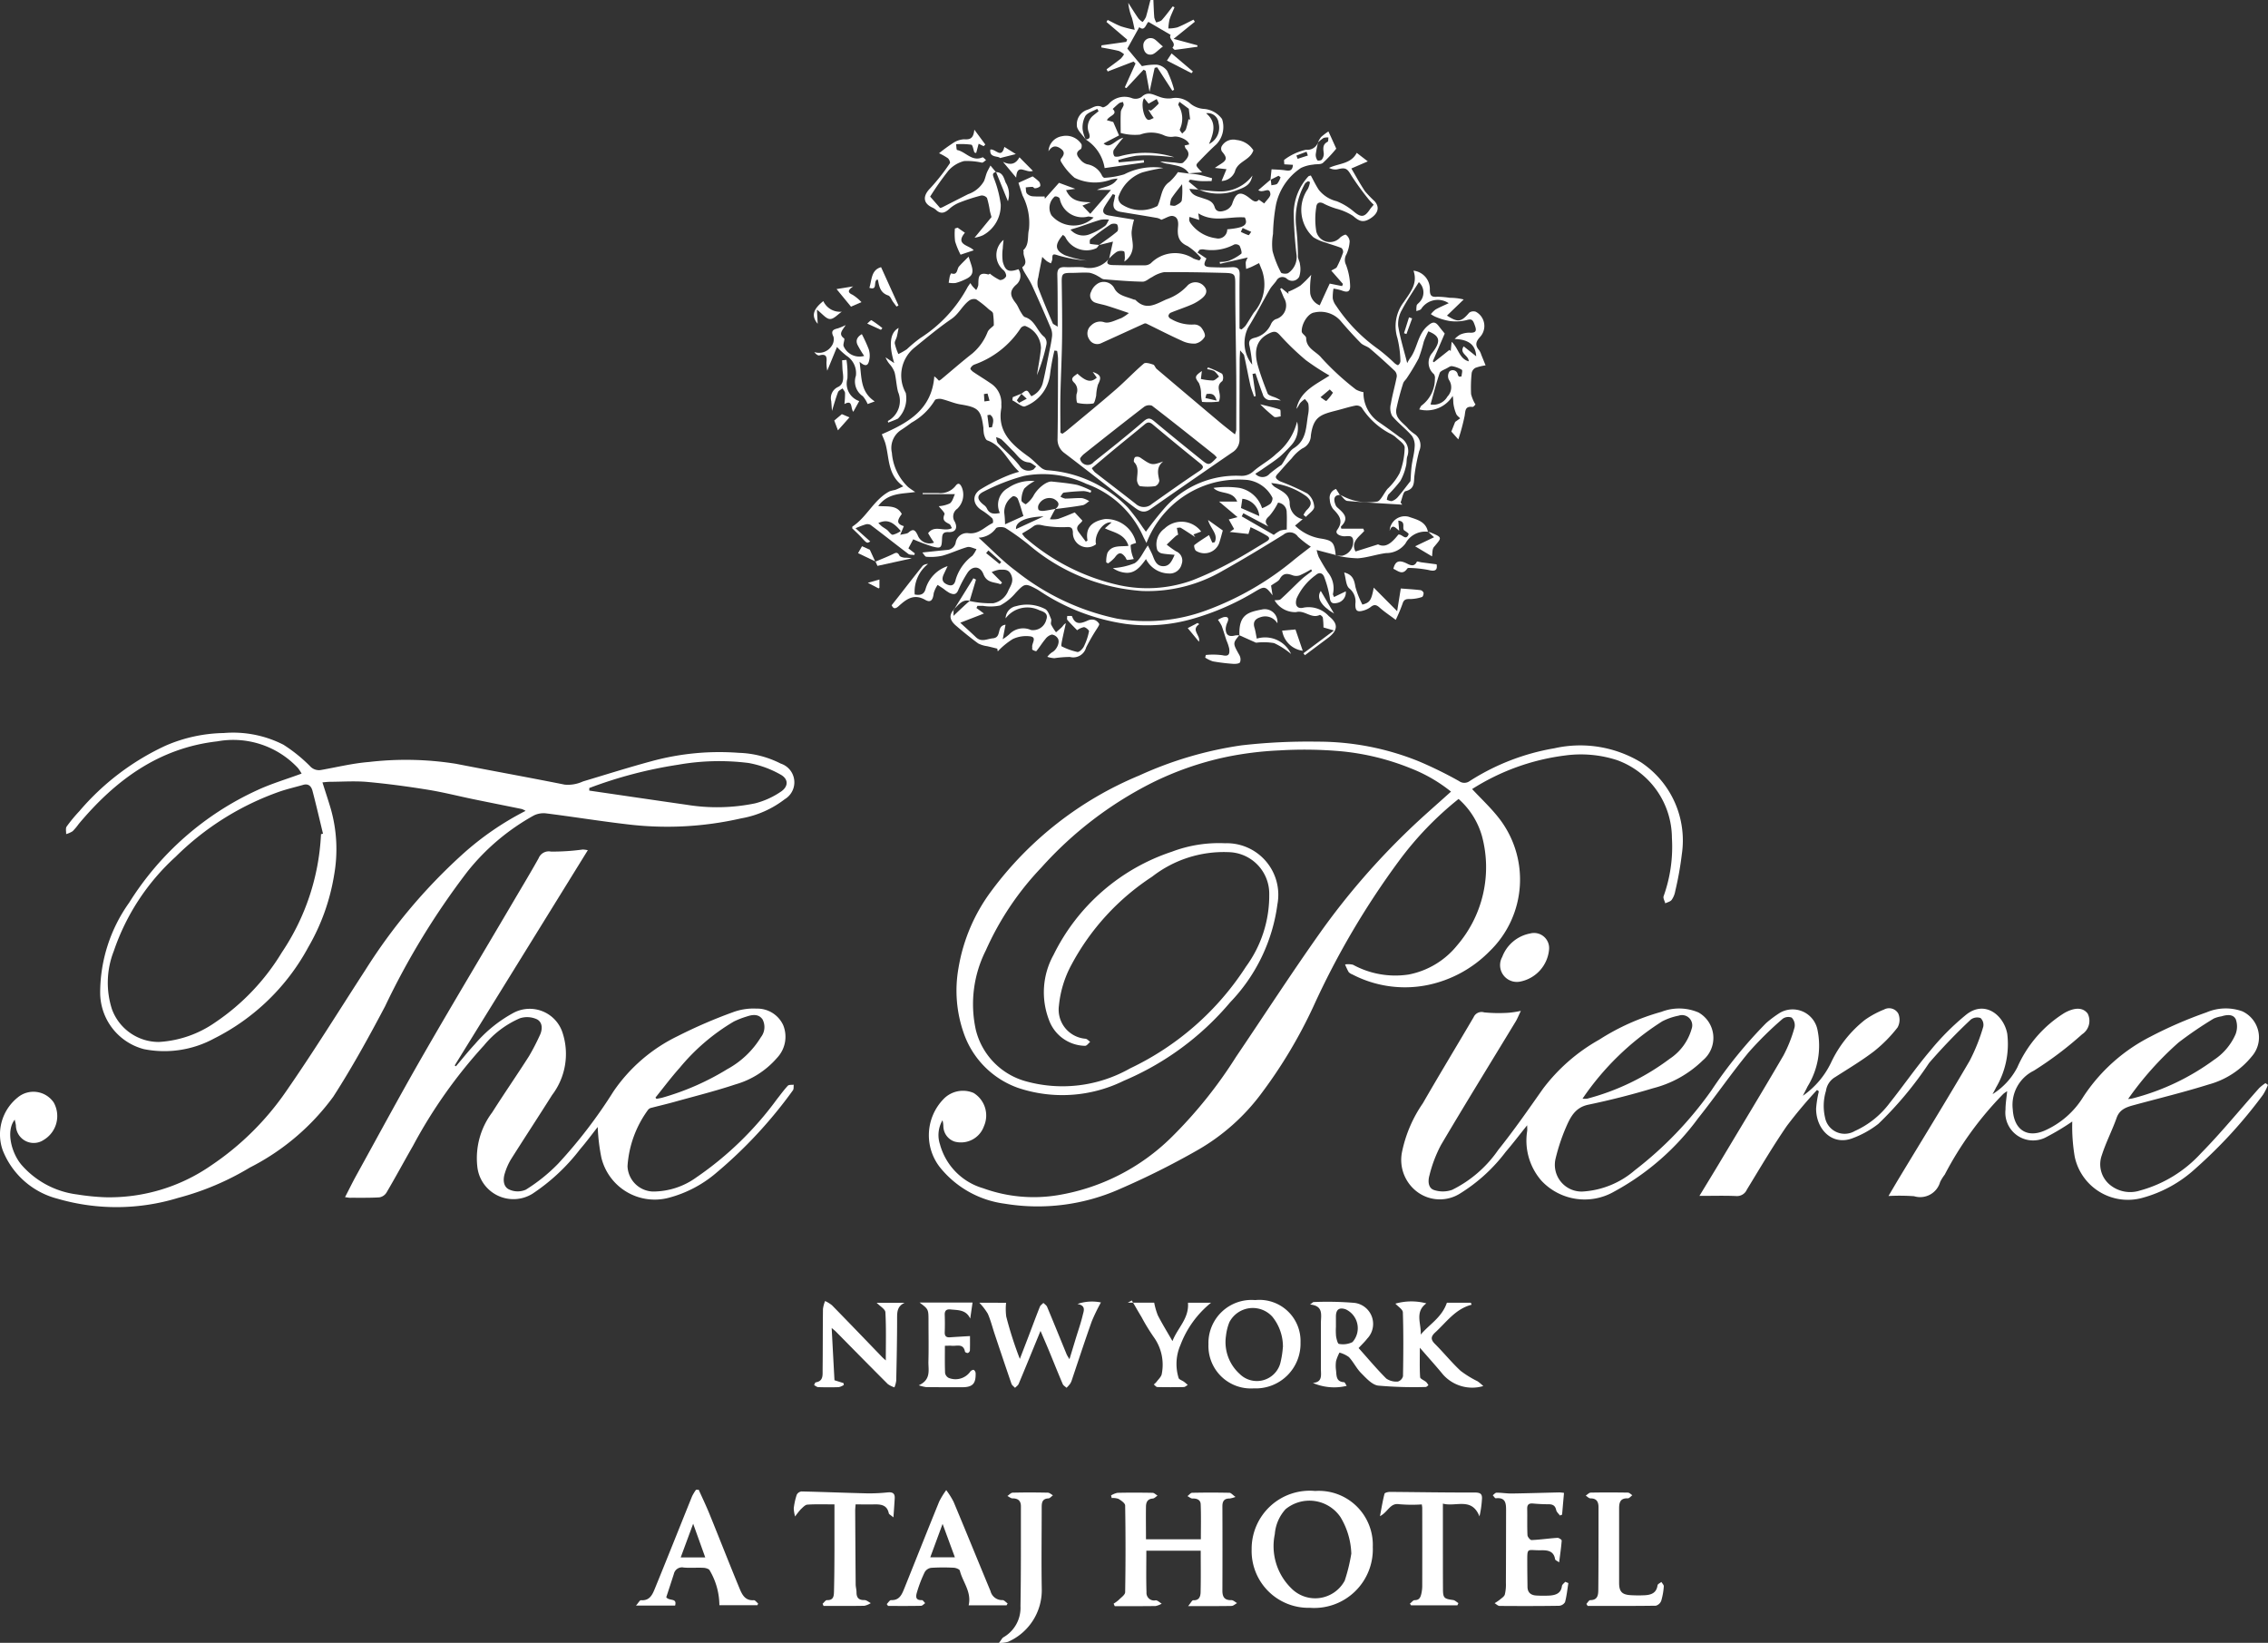 <svg xmlns="http://www.w3.org/2000/svg" xmlns:xlink="http://www.w3.org/1999/xlink" width="136.392" height="98.791" viewBox="0 0 136.392 98.791"><rect x="0" y="0" width="136.392" height="98.791" fill="#333333" stroke="none"/><defs><clipPath id="clip-path"><rect id="Rectangle_768" data-name="Rectangle 768" width="136.392" height="98.791" fill="#fff"></rect></clipPath></defs><g id="Group_575" data-name="Group 575" transform="translate(0 0)"><g id="Group_574" data-name="Group 574" transform="translate(0 0)" clip-path="url(#clip-path)"><path id="Path_552" data-name="Path 552" d="M53.322,0c.016.352.025.7.054,1.056a1.134,1.134,0,0,0,.124.3c.113-.05.26-.071.335-.156.231-.259.437-.542.649-.815l.108.054c-.1.245-.222.484-.3.736a3.284,3.284,0,0,0-.071.538,2.136,2.136,0,0,0,.542-.066c.334-.131.648-.306.97-.464l.083.125L54.539,2.338c.549.149.99.269,1.432.388,0,.029,0,.057,0,.086-.45.063-.9.132-1.347.185-.048.005-.106-.08-.157-.125.285-.317-.272-.505-.106-.773l-1.335-.781c-.153.119-.218.6-.552.315q-.376.673-.719,1.291c.281.339.558.67.879,1.056a3.629,3.629,0,0,1,.892-.09.916.916,0,0,1,.624.376A6.381,6.381,0,0,1,54.569,5.4l-.108.058-.912-1.411-.149.033c-.1.442-.19.884-.31,1.441-.091-.5-.162-.878-.232-1.26l-.124-.07q-.521.556-1.036,1.11l-.094-.05.645-1.436-.124-.112L50.576,4.3l-.069-.131c.284-.211.573-.418.851-.639a1.354,1.354,0,0,0,.2-.265,1.185,1.185,0,0,0-.313-.2c-.347-.086-.7-.144-1.053-.211,0-.042.007-.084.012-.127l1.485-.208.059-.135L50.5,1.321l.073-.12c.274.133.541.288.825.392a7.125,7.125,0,0,0,.8.2c-.055-.244-.1-.492-.17-.73A3.27,3.27,0,0,1,51.811.17c.2.317.4.637.615.946a1.237,1.237,0,0,0,.248.208,1.267,1.267,0,0,0,.2-.3c.1-.335.181-.68.269-1.02Z" transform="translate(16.04 -0.001)" fill="#fff"></path><path id="Path_553" data-name="Path 553" d="M66.845,6.658a1.38,1.38,0,0,1,.193-.334,3.927,3.927,0,0,1,.439-.334c.075.164.152.327.226.492s.152.335.245.544a8.372,8.372,0,0,1-.8.854c-.133.111-.392.063-.59.106a2.173,2.173,0,0,0-.732.2,3.538,3.538,0,0,0-1.5,2.2,11.029,11.029,0,0,0-.181,1.767,3.553,3.553,0,0,0-.029,1.028,6.071,6.071,0,0,0,.508,1.292c.034.071.335.1.437.033a1.163,1.163,0,0,0,.491-1.153,24.5,24.5,0,0,1-.162-2.5A3.335,3.335,0,0,1,66.265,8.7c.034-.038.106-.042.154-.061.162.3.3.591.479.862a1.96,1.96,0,0,0,1.078.686,3.712,3.712,0,0,1,1.045.637c.417.342.624.336.938-.127.065-.1.143-.181.241-.3a3.839,3.839,0,0,1-.284-.3,16.053,16.053,0,0,1-1.05-1.441c-.261-.439-.343-.515-.858-.387a.782.782,0,0,1-.492-.087c.578-.28,1.316-.224,1.663-.905l.666.513-.988.428c.256.434.517.918.822,1.374a7.3,7.3,0,0,0,.581.6c.34.392.161.767-.268,1.036-.463.29-.693.131-1.04-.161a3.482,3.482,0,0,0-.988-.429,4.743,4.743,0,0,1-.728-.285c-.272-.166-.463-.082-.488.176a4.494,4.494,0,0,0,0,1.474.839.839,0,0,0,1.442.359c.1-.082.3-.194.344-.156a.547.547,0,0,1,.22.388,2.153,2.153,0,0,1-.193.783.66.66,0,0,0-.025.639,3.834,3.834,0,0,1,.245,1.23c.021.384-.15.451-.511.306a2.948,2.948,0,0,0-.488-.11,2.812,2.812,0,0,0-.045.582,1.009,1.009,0,0,0,.193.435,9.944,9.944,0,0,0,2.53,2.613,10.922,10.922,0,0,1,1,.858c.062.053.186.131.211.111a.333.333,0,0,0,.136-.238,6.406,6.406,0,0,0-.181-1.386,2.389,2.389,0,0,1,.384-2.168c.385-.578.854-1.1.583-1.886a1.106,1.106,0,0,1,.983,1.147c0,.375.12.451.461.42a5.527,5.527,0,0,1,.746.066,3.266,3.266,0,0,1,.829.1l-1.006.969c.664.426.859.388,1.338-.176a.435.435,0,0,1,.4-.054.971.971,0,0,1,.255,1.511c-.259.281-.319.5-.059.8a.965.965,0,0,1,.131.278c.087.21.172.422.257.633a3.162,3.162,0,0,0-.607.148.448.448,0,0,0-.228.307,8.248,8.248,0,0,0-.036,1.276,2.21,2.21,0,0,0,.265.625c-.037.03-.117.15-.183.143-.437-.054-.421.211-.468.529a12.651,12.651,0,0,1-.381,1.424c-.165-.183-.309-.347-.42-.471.087-.223.157-.4.23-.581l.3-.215c-.08-.084-.191-.157-.234-.257A2.451,2.451,0,0,1,75,22.4c-.025-.148-.005-.3-.05-.505a1.83,1.83,0,0,1-2.014.81c.065-.1.091-.2.152-.239a2,2,0,0,0,.792-1.6.4.4,0,0,0-.058-.281.9.9,0,0,1-.086-1.295c.025-.037.051-.073.078-.108.43-.611.334-.909-.329-1.172-.1.212-.2.413-.274.625a9.032,9.032,0,0,1-.307,1,13.055,13.055,0,0,1-.711,1.186c-.069.111-.187.2-.222.319a15.429,15.429,0,0,0-.406,1.523c-.112.6.432.85.731,1.225a2.9,2.9,0,0,0,.41.331.831.831,0,0,1,.231.991,11.287,11.287,0,0,0-.278,1.413c-.065.395.062.854-.544,1-.145.034-.2.442-.3.678l.1.133c-1.1-.07-2.2-.125-3.3-.224-.152-.015-.284-.24-.425-.367l-.016.011a1,1,0,0,1,.2.083,3.313,3.313,0,0,0,2.011.315c.207,0,.421-.488.633-.752.037-.045.087-.079.123-.125a3.587,3.587,0,0,0,.622-.845,4.55,4.55,0,0,0,.3-1.531c0-.224-.369-.454-.587-.665a2,2,0,0,0-.339-.2,4.5,4.5,0,0,1-1.659-1.54.438.438,0,0,0-.375-.117c-.372.073-.734.19-1.1.284-.987.253-1.43.362-1.583,1.523a.856.856,0,0,1-.517.772,2.576,2.576,0,0,0-.633.592c-.255.268-.5.546-.744.825-.086.1-.219.214-.211.311s.16.2.271.253a14.161,14.161,0,0,1,1.623.727,1.09,1.09,0,0,1,.413.806c0,.2-.325.4-.5.6l-.143-.116a1.28,1.28,0,0,1,.187-.289c.321-.3.334-.53,0-.823a4.3,4.3,0,0,0-2.128-.808.663.663,0,0,0,.271.269c.38.223.829.42.839.932a.988.988,0,0,0,.781.974l-.459.384a2.846,2.846,0,0,0,1.5.771c.769.115.86.235.946,1.009l0-.011-1.145-.3a2.205,2.205,0,0,0,.127.428c.172.313.351.624.55.921A1.506,1.506,0,0,1,67.75,33.8c-.012.044.033.1.063.189l.709-.343a.645.645,0,0,1-.53.7c-.231.05-.4.024-.432-.315a6.346,6.346,0,0,0-.313-1.184c-.09-.3-.306-.384-.533-.177a3.5,3.5,0,0,0-1.141,1.384c-.137.409.015.674.41.573a1.636,1.636,0,0,1,1.518.511c.578.455.561.854-.054,1.314q-.691.519-1.384,1.035c-.03-.038-.059-.078-.09-.116l1.837-1.371-.631-.182a4.516,4.516,0,0,0-.038-.592c-.012-.066-.153-.174-.185-.16-.511.248-.908-.311-1.429-.169a1.43,1.43,0,0,1-1.288-.713c.116-.017.285.008.367-.065.428-.385.827-.8,1.25-1.194.2-.183.422-.334.636-.5l-.055-.1a6.507,6.507,0,0,1-.684.36.652.652,0,0,1-.422,0c-.323-.121-.577-.152-.779.215-.083.148-.289.228-.524.4.017.107.05.322.09.586-.421-.546-.476-.566-1.033-.236a15.4,15.4,0,0,1-3.728,1.635,9.865,9.865,0,0,1-4.051.323,12.562,12.562,0,0,1-5.187-1.979c-.061-.04-.123-.08-.187-.115-.693-.369-.717-.35-1.26.22a3.129,3.129,0,0,1-.94.763,2.777,2.777,0,0,1-1.028.022H46.37l-.059.129.45.333-1.424.553c.391.36.67.611.941.871.333.319.661.1,1.024.066.561-.058.177-.743.757-.818-.061.314-.113.582-.169.872a2.85,2.85,0,0,0,.395-.294,1.149,1.149,0,0,1,1.3-.261.816.816,0,0,0,.92-.6c.148-.388-.136-.495-.408-.585a1.632,1.632,0,0,0-2.033.486.762.762,0,0,1,.628-.732,2.371,2.371,0,0,1,1.756.174c.173.1.257.379.348.591.042.1-.036.245.007.343a3.056,3.056,0,0,0,.293.462c.12-.106.248-.206.359-.321.066-.069.106-.162.231-.222-.078.354-.16.7-.232,1.06-.022.11-.059.309-.025.325a3.99,3.99,0,0,0,.951.342c.113.02.319-.186.392-.333a3.685,3.685,0,0,0,.307-.908c.015-.066-.211-.261-.314-.252a1.059,1.059,0,0,0-.4.185c-.211-.219-.409-.409-.586-.619-.041-.048-.009-.157-.011-.238.1.005.278-.017.292.02.2.558.563.424.955.248a.614.614,0,0,1,.388-.034.551.551,0,0,1,.286.239c.028.049-.062.174-.11.257a12.031,12.031,0,0,0-.672,1.161.8.8,0,0,1-.973.574,6.559,6.559,0,0,0-.941.074,1.827,1.827,0,0,1-.421-.082,1.287,1.287,0,0,1,.284-.273c.259-.129.49-.569.358-.818a.5.5,0,0,0-.366-.249.7.7,0,0,0-.393.272c-.194.23-.35.49-.54.722-.02.025-.169-.036-.241-.083-.028-.018,0-.11-.011-.166-.026-.22.285-.566-.092-.633a1.887,1.887,0,0,0-1.079.16,4.52,4.52,0,0,0-.9.74c-.011-.055-.02-.11-.03-.165-.2-.049-.4-.1-.6-.146a1.655,1.655,0,0,1-.545-.166c-.462-.336-.907-.7-1.341-1.073-.391-.335-.421-.655-.129-.953l-.016-.015v.383c.2-.194.413-.393.624-.59.117-.11.24-.216.36-.323l-.018.017a5.683,5.683,0,0,0,1.432.135,1.236,1.236,0,0,0,.895-.752c.15-.323.347-.561.173-.958-.16-.364-.437-.3-.7-.306a1.706,1.706,0,0,0-.471.145l.624.631c-.029.034-.058.069-.088.1-.368-.149-.819-.057-1.032-.608-.191-.5-.665-.517-.957-.084a7.106,7.106,0,0,0-.569,1.071c-.124.278-.311.23-.505.146a2.389,2.389,0,0,1-.36-.247c-.12-.082-.241-.16-.363-.239a1.7,1.7,0,0,0-.236.5c-.045.413-.183.587-.508.4-.686-.395-1.143-.038-1.6.376-.244.223-.343.11-.421-.054l.431-.545c.478-.611.951-1.225,1.437-1.829a.476.476,0,0,1,.318-.108,2.128,2.128,0,0,0-.8,1.836c.3.055.562.033.66-.352a2.063,2.063,0,0,1,1.318-1.354c-.106.224-.169.356-.23.487-.135.289-.1.5.234.631s.437-.09.488-.327a2.788,2.788,0,0,1,1-1.415,1.786,1.786,0,0,0,.245-.4c-.187-.045-.395-.166-.556-.12-.507.143-.988.379-1.5.519a3.25,3.25,0,0,1-.955.062c-.084,0-.164-.166-.245-.257.566-.059,1.039-.111,1.512-.156a.548.548,0,0,0,.5-.471.687.687,0,0,1,.763-.534c.625.08.984-.392,1.462-.611a.341.341,0,0,0-.03-.28,4.088,4.088,0,0,0-.625-.482c-.53-.323-.625-.889-.111-1.246a11.476,11.476,0,0,1,1.667-.845,5.943,5.943,0,0,1,.685-.228c-.691-.628-.995-1.562-1.915-1.888-.1-.036-.162-.23-.2-.363a2.394,2.394,0,0,1-.036-.393c-.139-1.081-.307-1.232-1.378-1.407-.388-.063-.756-.235-1.14-.325-.127-.03-.369,0-.4.071a3.736,3.736,0,0,1-1.407,1.351c-.211.16-.428.314-.651.457a1.288,1.288,0,0,0-.527,1.357,3.153,3.153,0,0,0,.979,2.06,4.537,4.537,0,0,0,.425.294c-.772.128-1.62.024-2.226.846.583.041,1.13-.065,1.417.479-.317.425-.292.6.124.73-.058.141-.116.281-.219.525.232-.062.41-.058.505-.145.294-.265.409-.116.545.158a.761.761,0,0,0,.984.453c-.066-.1-.128-.193-.187-.286s-.119-.2-.169-.278c.388-.536.971-.054,1.432-.311-.061-.1-.084-.2-.148-.238-.239-.128-.461-.212-.3-.585.042-.1-.224-.33-.344-.494a1.815,1.815,0,0,0,.673-.17c.161-.123.215-.387.3-.553H43.074c0-.021,0-.044,0-.065h.965a1.15,1.15,0,0,0,1.011-.428c.173-.231.284-.124.379.08a1.168,1.168,0,0,1-.274,1.293.564.564,0,0,0-.149.775c.19.381.051.645-.371.627-.35-.016-.383.141-.395.416-.021.544-.066.585-.608.442a11.715,11.715,0,0,1-1.124-.425l-.29.545.385.3c-.009.033-.02.067-.03.1-.12-.02-.271,0-.358-.065-.761-.575-1.508-1.169-2.27-1.744a.409.409,0,0,0-.306-.03,5.358,5.358,0,0,0-.6.231c.319.286.606.544.885.793-.2.121-.2.117-.533-.245-.179-.193-.375-.371-.552-.544.008-.055,0-.1.017-.11.875-.574,1.292-1.632,2.242-2.122a2.779,2.779,0,0,1,.325-.08c.136-.049.267-.116.49-.216-.965-.682-.829-1.7-1.079-2.58-.048-.165-.124-.322-.214-.55,1.548-.672,3.009-1.466,3.156-3.484.084.073.125.1.162.14s.075.079.117.123a.969.969,0,0,0,.125-.073c.627-.523,1.242-1.062,1.884-1.564a3.23,3.23,0,0,0,.921-1.3c.067-.149.235-.252.369-.389a5.015,5.015,0,0,0-.046-.719c-.017-.1-.162-.172-.256-.249a6.2,6.2,0,0,0-.757-.6.5.5,0,0,0-.433.083c-.406.31-.615.8-1.058,1.1-.756.517-1.465,1.11-2.179,1.689a2.156,2.156,0,0,0-.565,2.758,1.718,1.718,0,0,1-.47,1.544c-.189.092-.389.161-.586.241-.009-.046-.026-.091-.018-.1a1.373,1.373,0,0,0,.611-1.744c-.1-.381-.113-.784-.206-1.168a1.483,1.483,0,0,0-.273-.471,1.512,1.512,0,0,1-.274-.442l.521.346c-.322-1.058-.276-1.825.265-2.115-.042.212-.069.371-.108.525s-.143.286-.123.414a3.408,3.408,0,0,0,.216.632,4.108,4.108,0,0,0,.511-.289,8.051,8.051,0,0,1,.81-.673,8.273,8.273,0,0,0,2.844-3.067c.042-.07.094-.136.165-.239a2,2,0,0,0,.137.2c.066.077.141.146.212.219a.925.925,0,0,0,.128-.294c.018-.384-.051-.822.587-.645.054.015.137-.077.1-.054a2.9,2.9,0,0,0,.615.393.431.431,0,0,0,.363-.21c.041-.09-.051-.3-.146-.38a1.182,1.182,0,0,1,0-1.828c-.021.218-.042.36-.046.5a2.887,2.887,0,0,0,0,.819c.152.56.364.644.94.446a.7.7,0,0,1-.143.94c-.467.417-.3.732-.007,1.112.123.161.187.364.3.538.069.111.148.261.253.294.606.189.714.85,1.159,1.193a.523.523,0,0,1,.124.438,10.2,10.2,0,0,1-.574,1.859c.083-.544.193-1.085.243-1.631a1.448,1.448,0,0,0-.953-1.333.334.334,0,0,0-.269.139,5.524,5.524,0,0,1-2.794,2.19.436.436,0,0,0-.227.231c-.016.041.1.157.173.208.34.231.694.442,1.031.676a1.4,1.4,0,0,1,.655,1.275,1.539,1.539,0,0,1,0,.22c-.259,1.417.623,2.193,1.623,2.912.278.2.509.463.776.681a.691.691,0,0,0,.346.146,7.443,7.443,0,0,1,4.864,2.243,12.63,12.63,0,0,1,.893,1.192c.066.088.131.177.193.263A19.449,19.449,0,0,1,57.7,28.553,5.735,5.735,0,0,1,62.2,26.7a1.037,1.037,0,0,0,.785-.29c.428-.372.953-.639,1.354-1.033a3.53,3.53,0,0,0,1.252-1.936,1.516,1.516,0,0,1-.356,1.428,9.187,9.187,0,0,1-.681.68c-.322.264-.674.49-1.017.728-.136.1-.277.181-.454.3a.566.566,0,0,0,.863-.005,7.877,7.877,0,0,1,.713-.533c.267-.377.428-.808.735-1,.794-.5.728-1.308.866-2.048a1.86,1.86,0,0,0,.013-.6c-.016-.111-.135-.206-.208-.309a1.564,1.564,0,0,0-.281.234c-.086.112-.136.251-.23.354.212-1.062,1.155-1.453,1.99-2a14.563,14.563,0,0,1-1.428-.929,15.647,15.647,0,0,1-1.544-1.487c-.22-.24-.329-.276-.644-.128-.786.368-.95,1.052-.693,1.953.162.567.372,1.12.586,1.669.036.091.2.145.313.191a1.638,1.638,0,0,1,.482.232,3.2,3.2,0,0,0-.56-.026.466.466,0,0,1-.529-.358c-.158-.412-.293-.833-.437-1.248l-.177.033c.065.443.128.887.193,1.33-.033.011-.067.02-.1.029-.078-.234-.174-.464-.228-.7-.131-.586-.238-1.177-.368-1.764-.018-.083-.113-.15-.244-.315-.012.26-.025.414-.026.567-.005,1.589-.016,3.178-.009,4.766a.9.9,0,0,1-.434.806q-2.478,1.7-4.942,3.422c-.426.3-.724.049-1.027-.178-.552-.413-1.083-.852-1.627-1.276-.822-.64-1.646-1.28-2.476-1.911a1.012,1.012,0,0,1-.437-.9c.025-1.6.024-3.208.028-4.811a3.471,3.471,0,0,0-.055-.449L51,19.166a12.111,12.111,0,0,0-.264,1.441,2.367,2.367,0,0,1-1.5,1.913c-.145.08-.5-.23-.765-.359.007-.063.015-.127.021-.19l.529-.216c-.094.136-.189.271-.282.406.044.05.087.1.132.152l.464-.249-.326-.3c.11-.067.224-.194.325-.182s.156.176.278.331a1.192,1.192,0,0,0,.686-.79c.143-.583.249-1.176.368-1.764.066-.329.141-.657.183-.99a1.011,1.011,0,0,0-.046-.5q-.554-1.314-1.148-2.613c-.139-.3-.334-.582-.5-.874-.041-.074-.1-.219-.084-.232.387-.277.03-.611.075-.911.007-.037-.029-.1-.012-.113.367-.343.23-.829.333-1.242a3.588,3.588,0,0,0-.383-2.037c-.092-.273-.177-.549-.247-.767.3-.137.548-.248.852-.387a3.008,3.008,0,0,1,.385.315c.061.063.1.236.061.285a.528.528,0,0,1-.309.116c-.042.008-.1-.084-.145-.086a3.862,3.862,0,0,0-.408.034c.021.125,0,.28.073.368a.544.544,0,0,0,.344.166,6.483,6.483,0,0,0,.717.008l.02.135.848-.954.98.362L51.7,9.52c.314.7.891.707,1.49.732-.112.042-.224.086-.507.2l.471.492L54.4,9.508h-.842c.418-.215.943-.177,1.242-.684a2.883,2.883,0,0,0-.371.053,2.781,2.781,0,0,1-2.217-.1,3.713,3.713,0,0,1-.825-.986.172.172,0,0,1,.012-.165c.182-.223.261-.412-.042-.616s-.516-.131-.713.17a.957.957,0,0,1,.8-.9,1.1,1.1,0,0,1,1.181.476c.032.087.011.268-.048.3-.38.222-.178.443-.007.643a.83.83,0,0,0,.391.264,1.206,1.206,0,0,1,.9.684c.025.057.106.137.15.132a5.146,5.146,0,0,0,1.185-.208,3.84,3.84,0,0,1,2.353-.385,10.244,10.244,0,0,0-1.269.271,2.368,2.368,0,0,0-1.44,1.5.5.5,0,0,0,.219.426,2.088,2.088,0,0,0,2.138.088c.259-.549.218-1.111.724-1.449a3.155,3.155,0,0,0,.505-.585l.668.087-.012-.011c.215.029.433.045.645.09.253.053.5.131.753.2-.009.057-.02.115-.029.172-.222,0-.442.012-.662,0s-.425-.057-.637-.086L59.068,9l.6.5.009-.011-.558-.045c.146.4.49.453.768.549.317.11.631.165.75.552.1.325.4.276.622.2a.725.725,0,0,0,.422-.373c.23-.726.5-.831,1.1-.336.207.17.362.241.513.058l.323.228c.132-.193.389-.4.369-.577-.051-.475-.433-.007-.726-.223.257-.22.5-.429.747-.639.015.115.028.231.042.347.121-.032.276-.026.355-.1a1.258,1.258,0,0,0,.194-.383l-.119-.091-.488.243c.017-.169.036-.339.066-.631.219.013.468.02.715.046s.541.143.57-.317l-.519-.03c0-.1-.033-.255.005-.276a3.361,3.361,0,0,1,1.306-.6.68.68,0,0,0,.72-.442,7.182,7.182,0,0,0-.14.722.586.586,0,0,0,.1.355c.022.034.22.016.261-.037a.571.571,0,0,0,.123-.362c-.028-.28-.1-.545.23-.715.049-.025.036-.169.051-.257a.766.766,0,0,0-.29.025,2.438,2.438,0,0,0-.351.282M53.678,12.825c.371-.271.756-.527,1.1-.823.071-.062.059-.31-.007-.414-.04-.062-.292-.07-.387-.008-.424.277-.829.582-1.227.895-.05.041-.032.274-.018.277a5.413,5.413,0,0,0,.549.061c-.063.073-.115.183-.193.21a1.424,1.424,0,0,1-1.836-.669c-.024-.059-.1-.1-.148-.145-.5.589-.5.918.123,1.226a5.893,5.893,0,0,0,1.321.319,7.968,7.968,0,0,1-1.726-.307c-.3-.1-.364-.1-.355.211a.842.842,0,0,1-.088.264,1.919,1.919,0,0,1-.247-.133,3.454,3.454,0,0,1-.272-.255c-.091.466-.173.848-.238,1.234a1.191,1.191,0,0,0-.028.562c.276.739.585,1.467.895,2.193.03.07.145.1.3.21,0-.292,0-.492,0-.694-.005-.809,0-1.618-.022-2.427-.009-.35.125-.478.466-.462.367.017.738-.022,1.1.011a1.523,1.523,0,0,0,1.554-.536c-.244.3-.063.395.21.4.647.018,1.295.022,1.941.016a.577.577,0,0,0,.362-.133,2.042,2.042,0,0,1,2.551-.276,2.264,2.264,0,0,0,.366.115c.032-.049.063-.1.094-.146A3.6,3.6,0,0,0,59,12.879c-.569-.247-.616-.666-.566-1.164.029-.29-.009-.583-.315-.64-.189-.034-.413.128-.691.227a.77.77,0,0,0-.247-.108c-.735-.129-1.471-.244-2.206-.368-.364-.062-.488-.271-.4-.632.032-.124.051-.252.077-.379l-.145-.057c-.162.248-.334.491-.486.746-.169.282-.1.479.243.538.505.087,1.012.168,1.523.253a4.622,4.622,0,0,0-.145.728c-.013.256.057.515.069.773a1.118,1.118,0,0,1-.509,1.019,1.5,1.5,0,0,0,.034-.235c-.011-.133,0-.36-.057-.381a.575.575,0,0,0-.438.036,2.6,2.6,0,0,0-.449.4c.078-.35.157-.7.228-1.02l-.848.21M51.06,28.691c.318-.256.179-.453-.1-.606a.717.717,0,0,0-.9.335.369.369,0,0,0-.017.317c.049.065.2.08.307.07.24-.025.476-.079.713-.121-.037.062-.075.123-.11.186-.078.145-.152.29-.228.437a1.722,1.722,0,0,0,.49-.017c.369-.121.728-.281,1.006-.392l.458.491c-.058.179-.483.317-.236.669.143.2.3.4.446.6.032-.024.065-.048.1-.073-.132-.72.211-1.144,1.045-1.288a1.843,1.843,0,0,1,1.876,1.434c-.123.051-.325.094-.326.145a2.227,2.227,0,0,0,.088.559,2.029,2.029,0,0,0,.1.265,2.328,2.328,0,0,1-.4.055c-.04,0-.071-.117-.116-.174-.24-.31-.4-.29-.627.03a2.2,2.2,0,0,1-.4.351l-.112-.055a1.655,1.655,0,0,1,.069-.57c.264-.5.8-.369,1.267-.428-.231-.735-.9-.8-1.417-1.054l.4-.356c-.524-.079-1.074.788-.932,1.312a.861.861,0,0,1-1.393-.726c-.02-.214-.074-.309-.314-.307a6.592,6.592,0,0,1-1.4-.078c-.257-.054-.453-.127-.682.049-.2.153-.428.273-.662.421a1.623,1.623,0,0,0,.175.231,12.843,12.843,0,0,0,5.662,2.873,7.968,7.968,0,0,0,4.384-.286,20.349,20.349,0,0,0,2.348-1.093c.7-.366,1.372-.792,2.053-1.2.144-.086.375-.21.125-.381a9.148,9.148,0,0,0-1.007-.527l-.125.408c-.387-.041-.728-.079-1.127-.123l.264-.177c-.115-.206-.212-.383-.321-.574l.528-.139c-.416-.348-.753-.633-1.112-.936h1.091c-.282-.691-1.031-.4-1.426-.822a5.605,5.605,0,0,1,1.558,0,1.8,1.8,0,0,1,1.364,1.221,2,2,0,0,0,.5-.267c.087-.084.162-.307.112-.385a1.975,1.975,0,0,0-1.483-1.046,6.127,6.127,0,0,0-1.923.135,5.975,5.975,0,0,0-4.159,3.655c-.086-.173-.148-.286-.2-.4a5.941,5.941,0,0,0-3.418-3.158,6.091,6.091,0,0,0-3.765-.472,12.165,12.165,0,0,0-2.4.936c-.454.222-.412.486.007.809a.576.576,0,0,1,.173.194c.15.338.412.367.789.286a1.149,1.149,0,0,1,.486-1.5,2.413,2.413,0,0,1,1.609-.417,2.317,2.317,0,0,0-.632.454,1.47,1.47,0,0,0-.165.722c0,.07.245.23.264.214a1.714,1.714,0,0,0,.443-.479c.22-.438.786-.921,1.128-.883.505.054,1.015.1,1.51.2a4.655,4.655,0,0,1,.854.351c-.016.04-.032.08-.046.121a1.555,1.555,0,0,0-.408-.1,11.675,11.675,0,0,0-1.194.092c-.079.011-.14.157-.21.241a.883.883,0,0,0,.29.119c.338,0,.677-.044,1.015-.028a1.36,1.36,0,0,1,.43.183c-.133.084-.256.219-.4.244-.545.1-1.1.158-1.642.232m.309-4.589.125.058c.1-.074.207-.141.3-.222.97-.809,1.95-1.607,2.9-2.435.579-.5,1.106-1.066,1.69-1.562.1-.087.381,0,.563.061.088.028.124.189.208.26q1.912,1.623,3.831,3.237c.276.231.562.45.879.7a1.3,1.3,0,0,0,.077-.271c0-1.074.007-2.148,0-3.224-.017-1.818-.057-3.638-.059-5.456,0-.69,0-.744-.68-.761-1.206-.03-2.412-.055-3.618-.041a1.962,1.962,0,0,0-.7.292c-.2.091-.385.282-.575.278-.777-.015-1.553-.08-2.329-.145-.116-.011-.223-.121-.338-.176a1.705,1.705,0,0,0-.52-.215c-.366-.028-.735.008-1.1.008-.545,0-.585.053-.575.611.016,1.11.033,2.221.02,3.331-.015,1.128-.073,2.255-.1,3.383-.015.761,0,1.524,0,2.285m-4.915,6.317c.75.676,1.452,1.416,2.26,2.011a14.526,14.526,0,0,0,6.059,2.852,10.393,10.393,0,0,0,5.365-.494,17.877,17.877,0,0,0,5.29-3.051c.35-.284.71-.553,1-.78a5.869,5.869,0,0,1-.772-.6.592.592,0,0,0-.876-.123c-1.209.746-2.423,1.486-3.663,2.177a8.949,8.949,0,0,1-4.849,1.209,11.762,11.762,0,0,1-6.8-2.78,14.726,14.726,0,0,0-1.392-1c-.146-.09-.524-.083-.585.013a1.335,1.335,0,0,1-1.037.561m23.139-8.757a2.139,2.139,0,0,0,.949,1.824c.422.29.837.592,1.25.9a.939.939,0,0,1,.428,1.174c-.044.183-.02.384-.073.565a3.327,3.327,0,0,1-.334.884,9.2,9.2,0,0,1-.724.822.848.848,0,0,0-.088.315c.108.025.23.1.319.066a.8.8,0,0,0,.344-.239c.257-.3.495-.622.757-.957.02-.263.029-.592.071-.92.049-.377.16-.75.179-1.127a1.027,1.027,0,0,0-.164-.674c-.369-.426-.834-.769-1.192-1.2a1.019,1.019,0,0,1-.075-.719c.092-.552.251-1.091.356-1.64a.449.449,0,0,0-.123-.348q-.728-.689-1.491-1.342c-.161-.137-.405-.185-.552-.333-.43-.437-.843-.895-1.24-1.362a1.61,1.61,0,0,0-1.554-.472c-.377.048-.771.674-.755,1.141,0,.135.267.264.267.395,0,.631.611.808.912,1.182a15.9,15.9,0,0,0,2.082,1.915,1.46,1.46,0,0,0,.45.156M53.248,26.24a1.359,1.359,0,0,0,.183.243c.821.637,1.648,1.265,2.464,1.908a.724.724,0,0,0,.965,0c.946-.665,1.887-1.337,2.849-1.978.267-.177.3-.265.044-.468Q58.313,24.785,56.9,23.6c-.2-.162-.321-.123-.491.021-.55.463-1.114.91-1.668,1.368-.494.408-.982.823-1.488,1.248M66.37,9.034l-.119-.054c-.066.053-.16.092-.191.161a4.309,4.309,0,0,0-.523,2.585,16.592,16.592,0,0,1,.108,1.8c.011.153.112.3.12.454a1.487,1.487,0,0,1-.046.751.481.481,0,0,1-.734.125.4.4,0,0,0-.636.112c-.125.178-.289.333-.4.521-.439.761-.838,1.548-1.3,2.293a2.075,2.075,0,0,0,.244,2.231,8.6,8.6,0,0,0-.156-1.1c-.083-.31.02-.442.294-.511a1.431,1.431,0,0,0,1-.843.589.589,0,0,1,.263-.274.857.857,0,0,0,.507-1.288c-.077-.179-.15-.36-.226-.54l.082-.044.422.344c-.007-.041-.015-.083-.022-.124a4.762,4.762,0,0,0,.732-.371,6.082,6.082,0,0,0,.655-.653,5.017,5.017,0,0,0-.063,1.114.917.917,0,0,0,.574.723c.223-.492.421-.924.6-1.306l.746.15c.016-.044.033-.086.049-.129l-.7-.8c.153-.1.29-.132.335-.216a6.462,6.462,0,0,0,.372-.868A.3.3,0,0,0,68.26,13c-.306-.125-.628-.208-.94-.322a2.853,2.853,0,0,1-.742-.321,2.219,2.219,0,0,1-.338-2.91,1.359,1.359,0,0,0,.128-.418m8.348,7.293a1.187,1.187,0,0,0-1.663.346c-.059.071-.187.087-.284.128a1.418,1.418,0,0,1,.016-.344c.022-.075.116-.129.173-.2a.837.837,0,0,0-.042-1.2c-.339.546-.715,1.09-1.02,1.672a1.678,1.678,0,0,0-.223.966c.121.747.351,1.475.542,2.233a2.217,2.217,0,0,1,.154-.271c.459-.587.454-1.415,1.049-1.945.3-.269.467-.319.709.008.112.15.234.292.344.429-.245.571-.482,1.12-.717,1.669l.065.058.94-.747.07.078.059-.561c.422.4.455,1.021,1.025,1.173.007-.36-.59-.475-.3-.9.241.193.474.376.751.6-.036-.684-.443-1.012-1.295-1.044a1.575,1.575,0,0,1,.323-.259,1.4,1.4,0,0,1,.548-.12c.5.033.442-.177.31-.527-.106-.278-.191-.307-.478-.224a2.718,2.718,0,0,1-1.019.048,3.811,3.811,0,0,1-.838-.251,1.584,1.584,0,0,1-.277-.16,1.524,1.524,0,0,1,.286-.282c.255-.141.525-.253.789-.377M60.767,25.6a1.673,1.673,0,0,0-.162-.174c-1.243-.987-2.482-1.978-3.74-2.944a.525.525,0,0,0-.474.07c-1.211.932-2.41,1.879-3.606,2.829-.106.084-.267.263-.24.315a.467.467,0,0,0,.822.17c1.009-.8,2.024-1.606,3-2.449.286-.248.425-.174.658.021.925.772,1.861,1.531,2.8,2.287.455.367.483.358.943-.125m-.629-11.962c-.206.4-.156.5.294.516.412.016.825.026,1.235,0,.343-.018.48.1.471.45-.017.691-.008,1.383-.009,2.074,0,.391,0,.781,0,1.17l.116.05a1.441,1.441,0,0,0,.251-.23c.173-.255.325-.524.494-.783a2.578,2.578,0,0,0,.49-2.548c-.059-.143-.116-.286-.174-.429-.149.075-.3.153-.449.223-.106.049-.218.087-.326.129a2.984,2.984,0,0,1-.028-.405,1.143,1.143,0,0,1,.124-.285l-1.667.379c-.008-.037-.017-.075-.025-.112a1.927,1.927,0,0,0,.521-.057,2.937,2.937,0,0,0,.776-.433c.063-.051-.026-.335-.1-.483a.342.342,0,0,0-.317-.077,2.85,2.85,0,0,1-1.865.294.67.67,0,0,0-.228.029l-.117.162.536.359m2.307-2.47c-.945-.074-1.867.326-2.8-.248.033.219.046.309.058.4l-.581-.183a.79.79,0,0,0-.021.193.477.477,0,0,0,.066.161,2.241,2.241,0,0,0,1.536.928.543.543,0,0,0,.685-.536c.976-.09,1.284-.238,1.06-.71m2.52,18.759c0-.387.016-.7-.005-1.012a.576.576,0,0,0-.519-.6,3.708,3.708,0,0,1-.529.806c-.263.23-.274.387-.049.631l-1.508-.8-.1.187,1.929,1.115a2.247,2.247,0,0,1,.387-.257,1.9,1.9,0,0,1,.395-.065M53.357,11.167a1.36,1.36,0,0,0-.327-.061,1.382,1.382,0,0,1-1.714-1.09.32.32,0,0,0-.293-.115.892.892,0,0,0-.2,1.134,1.746,1.746,0,0,0,2.532.132m21.983,9.57.143-.013c.009-.139.075-.36.018-.4a1.648,1.648,0,0,0-.594-.218c-.088-.016-.2.067-.3.121-.154.088-.391.16-.437.292-.21.611-.368,1.242-.548,1.879-.007-.007,0,.009.015.012a.964.964,0,0,0,1-.478.8.8,0,0,0,.083-1.015.512.512,0,0,1,.04-.5.306.306,0,0,1,.5.206.421.421,0,0,0,.07.108M49.135,29.115c-.133-.42-.219-.738-.342-1.041a.324.324,0,0,0-.278-.152,1.123,1.123,0,0,0-.534.984,6.21,6.21,0,0,1,.049.711l1.106-.5m2.828-17.224a1.02,1.02,0,0,0,1.143.286,3.939,3.939,0,0,0,.916-.492c.12-.08.175-.26.26-.393a1.87,1.87,0,0,0-.5.007c-.428.123-.845.281-1.267.422-.157.053-.315.1-.55.17M49.748,26.313l.154-.178c-.149-.084-.293-.231-.449-.243-.459-.036-.652-.4-.925-.669-.24-.238-.467-.488-.717-.715a1,1,0,0,0-.322-.128c.037.124.037.281.116.366.421.449.905.845,1.281,1.327a.64.64,0,0,0,.86.24m12.473,2.322,1.1.486A1.119,1.119,0,0,0,62.3,28.082c-.026.182-.053.366-.081.553M58.676,9.162c-.253.333-.468.586-.645.863a1.146,1.146,0,0,0-.075.409c.11.007.239.053.325.012.146-.071.347-.179.377-.306a4.939,4.939,0,0,0,.018-.978M41.76,30.018c-.453-.53-.8-.73-1.35-.478.091.084.154.153.228.21.1.074.21.133.306.21.117.1.23.29.335.284a1.392,1.392,0,0,0,.48-.226m8.588-.878c-1.079.033-1.7.329-1.656.764l1.656-.764M67.752,21.7l-.194-.194L67,21.973c.123.08.326.249.355.223a3.093,3.093,0,0,0,.395-.495M47.062,23.79l.179-.008c.071-.272.172-.55-.111-.755l-.162.026c.032.245.062.491.094.736M47.7,32l.1-.12-.772-.693-.136.161c.269.216.537.434.806.652m14.621-20.2c-.037.075-.073.152-.11.227a3.252,3.252,0,0,0,.462.2c.033.011.108-.129.165-.2-.173-.077-.346-.153-.517-.231m3.922-4.356c-.026-.078-.053-.154-.08-.232l-.61.231.075.2c.2-.067.41-.135.615-.2M46.976,21.751l-.215.033.028.442.309-.042c-.041-.145-.08-.289-.121-.433" transform="translate(12.411 1.914)" fill="#fff"></path><path id="Path_554" data-name="Path 554" d="M71.044,46.114c-.132.273-.2.443-.289.6-1.508,2.486-3.036,4.959-4.514,7.462A7.913,7.913,0,0,0,65.55,56c-.091.314-.094.76.284.881a1.686,1.686,0,0,0,1.085-.015,7.274,7.274,0,0,0,2.763-2.392c.949-1.184,1.816-2.435,2.689-3.675a10.917,10.917,0,0,1,3.389-2.962A13.683,13.683,0,0,1,79.5,46.163a2.949,2.949,0,0,1,2.226.036,1.754,1.754,0,0,1,.265,2.882,6.6,6.6,0,0,1-2.989,1.675c-1.284.389-2.59.718-3.9.992-.8.168-1.082.764-1.349,1.378a11.626,11.626,0,0,0-.608,1.826,1.608,1.608,0,0,0,1.6,2.018A5.274,5.274,0,0,0,77.9,55.69a22.254,22.254,0,0,0,4.613-4.81A27.255,27.255,0,0,1,85.8,46.837a6.774,6.774,0,0,1,.846-.627,1.526,1.526,0,0,1,2.242,1.044,4.679,4.679,0,0,1-.6,3.4c-.078.165-.165.326-.282.556a5.105,5.105,0,0,0,1.688-1.977,7.139,7.139,0,0,1,2.048-2.588,5.568,5.568,0,0,1,1.145-.62.637.637,0,0,1,.855.236.951.951,0,0,1-.04.841,8.374,8.374,0,0,1-1.412,1.43c-.739.566-1.545,1.046-2.329,1.549a1.134,1.134,0,0,0-.563.83,3.092,3.092,0,0,0-.059,1.6,1.2,1.2,0,0,0,1.793.818,5.352,5.352,0,0,0,2.1-1.69c.831-1.04,1.586-2.143,2.448-3.156a14.989,14.989,0,0,1,2.161-2.159c1.137-.889,2.258.066,2.457,1.157a5.129,5.129,0,0,1-.674,3.233c-.063.131-.133.257-.21.4a4.175,4.175,0,0,0,1.492-1.616,7.306,7.306,0,0,1,2.836-3.271c.637-.352,1.12-.326,1.395.044a.967.967,0,0,1-.338,1.243,21.377,21.377,0,0,1-2.9,2.187,2.292,2.292,0,0,0-1.269,2.333c.074,1.248.887,1.729,1.932,1.264a5.179,5.179,0,0,0,2.308-2.023,10.529,10.529,0,0,1,4.044-3.621,25.329,25.329,0,0,1,3.362-1.457,2.949,2.949,0,0,1,2.154-.067,1.729,1.729,0,0,1,.586,2.7,5.034,5.034,0,0,1-2.6,1.7c-1.475.462-2.981.829-4.475,1.234-.455.124-.879.248-1.066.777-.269.757-.645,1.479-.889,2.243a1.6,1.6,0,0,0,.439,1.741,1.921,1.921,0,0,0,1.853.385,7.7,7.7,0,0,0,3.663-2.235c1.229-1.25,2.34-2.615,3.507-3.926a2.838,2.838,0,0,1,.38-.3l.146.108a3.171,3.171,0,0,1-.3.6,28.4,28.4,0,0,1-4.034,4.409,7.691,7.691,0,0,1-3.221,1.785,3.268,3.268,0,0,1-4.063-2.474,10.839,10.839,0,0,1-.148-2.119,14.654,14.654,0,0,1-1.533.922,1.67,1.67,0,0,1-2.482-1.64c0-.36.065-.719.1-1.106a2.062,2.062,0,0,0-.232.164,20.371,20.371,0,0,0-3.523,4.855,2.644,2.644,0,0,0-.277.445,1.247,1.247,0,0,1-1.568.852,12.5,12.5,0,0,0-1.537-.012c.253-.428.453-.771.658-1.111,1.412-2.338,2.846-4.663,4.224-7.021a11.238,11.238,0,0,0,.817-2.048.566.566,0,0,0-.162-.523.644.644,0,0,0-.585.091A34.781,34.781,0,0,0,95.6,49.236,21.837,21.837,0,0,1,92.547,52.9a5.8,5.8,0,0,1-1.591.878c-1.2.435-2.163-.565-2.152-1.808a6.77,6.77,0,0,1,.164-1.028c-.037-.026-.073-.054-.108-.082a27.473,27.473,0,0,0-1.82,2.168c-.851,1.239-1.615,2.54-2.4,3.825a.648.648,0,0,1-.653.387c-.7-.03-1.395-.009-2.2-.009.418-.689.788-1.292,1.153-1.9,1.3-2.179,2.622-4.349,3.9-6.545a8.2,8.2,0,0,0,.67-1.7.658.658,0,0,0-.173-.574.571.571,0,0,0-.545.07A20.963,20.963,0,0,0,84.745,48.6c-1.056,1.284-2,2.663-3.036,3.961a15.29,15.29,0,0,1-5.046,4.409,3.555,3.555,0,0,1-4.377-.651,3.666,3.666,0,0,1-.859-2.985c.011-.084,0-.172,0-.35-.462.575-.863,1.1-1.291,1.6a10.069,10.069,0,0,1-2.739,2.5,2.273,2.273,0,0,1-2.559-.078,2.4,2.4,0,0,1-.928-2.46,7.973,7.973,0,0,1,1.244-2.885c1-1.737,2.039-3.448,3.053-5.175a.522.522,0,0,1,.635-.29,8.92,8.92,0,0,0,1.491.021,5.82,5.82,0,0,0,.709-.111m36.523,5.3a2.264,2.264,0,0,0,.271-.038,14.233,14.233,0,0,0,4.9-2.321,3.552,3.552,0,0,0,1.287-1.523,1.3,1.3,0,0,0,.021-.907c-.15-.323-.534-.288-.862-.183a1.833,1.833,0,0,0-.461.131,22.921,22.921,0,0,0-2.119,1.441,19.242,19.242,0,0,0-3.036,3.4M74.76,51.384a1.24,1.24,0,0,0,.28,0A14.315,14.315,0,0,0,80,48.986a3.2,3.2,0,0,0,1.32-1.808.615.615,0,0,0-.785-.784,3.627,3.627,0,0,0-.984.34,16.425,16.425,0,0,0-4.794,4.649" transform="translate(20.413 14.684)" fill="#fff"></path><path id="Path_555" data-name="Path 555" d="M75,36.651c.536.571,1.081,1.083,1.544,1.661a6,6,0,0,1-.5,8.1,7.281,7.281,0,0,1-3.724,2.024,6.847,6.847,0,0,1-4.527-.641.547.547,0,0,1-.218-.141,4.007,4.007,0,0,1-.215-.457,1.307,1.307,0,0,1,.474.017,5.318,5.318,0,0,0,3.354.589,4.95,4.95,0,0,0,2.906-1.746,7.206,7.206,0,0,0,1.5-6.574,4.679,4.679,0,0,0-1.408-2.237,19.748,19.748,0,0,0-3.575,3.712,48.607,48.607,0,0,0-5.154,8.762,29.078,29.078,0,0,1-3.094,5.187,12.539,12.539,0,0,1-3.911,3.477,47.155,47.155,0,0,1-4.6,2.3,12.163,12.163,0,0,1-6.963.9A5.985,5.985,0,0,1,43,59.4a3.124,3.124,0,0,1,.2-4.095,1.622,1.622,0,0,1,1.82-.38,1.589,1.589,0,0,1,.625,1.994,1.466,1.466,0,0,1-1.768.93.988.988,0,0,1-.674-.9,1.491,1.491,0,0,0-.053-.381A1.764,1.764,0,0,0,43,58.02a3.779,3.779,0,0,0,2.6,2.637,8.9,8.9,0,0,0,4.452.421,12.659,12.659,0,0,0,6.916-3.535A27.094,27.094,0,0,0,60.8,52.759c1.7-2.51,3.346-5.057,5.1-7.528a43.365,43.365,0,0,1,5.278-6.106c.819-.792,1.685-1.535,2.553-2.321A9.186,9.186,0,0,0,71.3,35.4a14.9,14.9,0,0,0-4.146-1.019,24.939,24.939,0,0,0-3.742-.055,20.177,20.177,0,0,0-3.221.4,18.758,18.758,0,0,0-4.452,1.554,22.539,22.539,0,0,0-6.645,5.092,17.5,17.5,0,0,0-3.333,4.969,7.18,7.18,0,0,0-.606,4.79,4.261,4.261,0,0,0,3.036,3.1,8.223,8.223,0,0,0,6.234-.78,16.939,16.939,0,0,0,6.983-6.132A7.224,7.224,0,0,0,62.8,43a2.5,2.5,0,0,0-2.453-2.556,7,7,0,0,0-4.587,1.473,14.456,14.456,0,0,0-4.855,5.3,6.459,6.459,0,0,0-.752,2.454,1.756,1.756,0,0,0,1.6,1.994c.1.012.186.123.278.187-.1.083-.187.224-.294.239a2.351,2.351,0,0,1-2.183-1.557,4.638,4.638,0,0,1,.272-3.907,12.2,12.2,0,0,1,7.123-6.211,7.986,7.986,0,0,1,3.187-.507,3.1,3.1,0,0,1,3.156,3.67,10.488,10.488,0,0,1-2.841,5.895,17.03,17.03,0,0,1-6.4,4.719,8.359,8.359,0,0,1-6.374.421,5.349,5.349,0,0,1-3.266-3.335,7.717,7.717,0,0,1-.3-3.858,10.658,10.658,0,0,1,1.974-4.636,21.137,21.137,0,0,1,8.894-6.949,22.518,22.518,0,0,1,6.144-1.813A35.386,35.386,0,0,1,65.7,33.8a16.151,16.151,0,0,1,6.091,1.181,24.1,24.1,0,0,1,2.424,1.19.537.537,0,0,0,.629.005,13.649,13.649,0,0,1,5.1-1.977,7.065,7.065,0,0,1,5.216.846,5.645,5.645,0,0,1,2.45,5.541,19.506,19.506,0,0,1-.395,2.205,1.294,1.294,0,0,1-.215.524c-.079.106-.252.141-.384.207-.036-.143-.14-.311-.1-.426a8.784,8.784,0,0,0,.5-3.5,5,5,0,0,0-3.29-4.682,7.037,7.037,0,0,0-3.126-.284A13.558,13.558,0,0,0,75,36.651" transform="translate(13.529 10.8)" fill="#fff"></path><path id="Path_556" data-name="Path 556" d="M.883,56.662c-.549.7-.177,2.035.418,2.724a5.306,5.306,0,0,0,3.333,1.77,13.878,13.878,0,0,0,1.7.17A10.745,10.745,0,0,0,12.7,59.411a16.9,16.9,0,0,0,4.537-4.5c1.648-2.377,3.171-4.842,4.745-7.268a33.264,33.264,0,0,1,5.776-6.891,17.586,17.586,0,0,1,3.849-2.662,1.251,1.251,0,0,0-.226-.111c-.973-.2-1.948-.392-2.92-.592-.914-.189-1.82-.421-2.739-.569-1.2-.194-2.407-.356-3.617-.467-.744-.067-1.5-.013-2.251-.009-.154,0-.309.022-.463.034.179.57.355,1.089.508,1.614a8.863,8.863,0,0,1,.194,3.957,12.655,12.655,0,0,1-1.549,4.332,13.105,13.105,0,0,1-5.669,5.5,6.269,6.269,0,0,1-4.22.639,3.518,3.518,0,0,1-2.631-3.379,9.338,9.338,0,0,1,1.742-5.427,17.851,17.851,0,0,1,7.7-6.764c.842-.391,1.742-.657,2.672-1a2.469,2.469,0,0,0-.223-.338,5.327,5.327,0,0,0-4.851-1.6c-3.513.4-6.131,2.34-8.329,4.966a3.486,3.486,0,0,1-.367.438,1.456,1.456,0,0,1-.391.172c.007-.154-.044-.348.032-.455a9.115,9.115,0,0,1,.757-.916,15.174,15.174,0,0,1,5.194-3.947,9.153,9.153,0,0,1,3.5-.759,6.662,6.662,0,0,1,3.58.7,9.166,9.166,0,0,1,1.6,1.288.721.721,0,0,0,.69.23c.95-.168,1.895-.4,2.853-.476a19.153,19.153,0,0,1,5.226.106c2.183.426,4.37.819,6.55,1.255a2.139,2.139,0,0,0,1.094-.19c1.378-.413,2.749-.847,4.137-1.221A15.5,15.5,0,0,1,44.43,34.6a5.932,5.932,0,0,1,2.523.647,1.183,1.183,0,0,1,.239,2.142,5.948,5.948,0,0,1-2.626,1.153,19.916,19.916,0,0,1-6.83.358c-1.63-.189-3.253-.453-4.881-.658a1.331,1.331,0,0,0-.744.12,13.392,13.392,0,0,0-4,3.378,45.426,45.426,0,0,0-4.952,8.1c-.975,1.847-1.986,3.684-3.116,5.438a14.149,14.149,0,0,1-5.016,4.26,16.447,16.447,0,0,1-4.315,1.826,12.671,12.671,0,0,1-7.252.049A4.837,4.837,0,0,1,.164,58.5a2.847,2.847,0,0,1,.9-3.175,1.476,1.476,0,0,1,2.165.3,1.668,1.668,0,0,1-.6,2.251,1.072,1.072,0,0,1-1.673-.866c-.009-.1-.04-.2-.071-.355M19.3,39.493l.124-.032c-.208-.862-.408-1.725-.633-2.581-.067-.256-.232-.447-.554-.355-.475.137-.961.247-1.428.408a16.759,16.759,0,0,0-6.249,3.919,13.534,13.534,0,0,0-3.715,5.665,5.2,5.2,0,0,0-.113,3.5,3,3,0,0,0,2.821,1.97,6.557,6.557,0,0,0,3.385-1.174A13.466,13.466,0,0,0,16.95,46.6a13.883,13.883,0,0,0,2.354-7.1m16.134-2.778,0,.149c1.95.284,3.9.573,5.851.851a11.323,11.323,0,0,0,4.116-.083,4.9,4.9,0,0,0,1.533-.689c.491-.315.495-.781-.011-1.05a6.064,6.064,0,0,0-1.907-.689,14.182,14.182,0,0,0-4.257.107,26.237,26.237,0,0,0-5.33,1.4" transform="translate(0 10.672)" fill="#fff"></path><path id="Path_557" data-name="Path 557" d="M15.724,59.622c.243-.471.445-.884.666-1.287,1.339-2.424,2.652-4.864,4.033-7.264,1.771-3.08,3.6-6.127,5.4-9.187.517-.88,1.045-1.754,1.543-2.644a.657.657,0,0,1,.746-.4,13.572,13.572,0,0,0,1.913-.125,2.131,2.131,0,0,1,.3.041L22.319,51.7l.074.051c.381-.447.747-.908,1.147-1.338a8.12,8.12,0,0,1,2.344-1.891,2.076,2.076,0,0,1,2.936,1.258,4.081,4.081,0,0,1-.644,3.7c-.819,1.3-1.664,2.585-2.485,3.886a3.687,3.687,0,0,0-.351.8c-.123.372-.11.812.239.986a1.213,1.213,0,0,0,1.019.018,10.284,10.284,0,0,0,1.937-1.557,29.306,29.306,0,0,0,3.328-4.344,9.884,9.884,0,0,1,3.857-3.328,29.62,29.62,0,0,1,3.327-1.44,3.52,3.52,0,0,1,1.425-.218,1.709,1.709,0,0,1,1.6.988,1.847,1.847,0,0,1-.367,1.973,5.183,5.183,0,0,1-2.515,1.6c-1.2.4-2.439.707-3.662,1.049-.449.125-.9.23-1.354.348a.376.376,0,0,0-.214.112,6.42,6.42,0,0,0-1.247,3.4,1.582,1.582,0,0,0,1.514,1.529,4.453,4.453,0,0,0,2.623-.848,19.921,19.921,0,0,0,4.84-4.694c.219-.276.425-.565.664-.821.066-.07.235-.044.355-.061-.015.113.009.26-.051.338a27.293,27.293,0,0,1-4.6,4.956,7.228,7.228,0,0,1-2.875,1.508,3.3,3.3,0,0,1-4.042-2.412,11.379,11.379,0,0,1-.22-1.847c-.346.437-.682.9-1.06,1.335a11.813,11.813,0,0,1-2.874,2.685,2.182,2.182,0,0,1-3.306-1.628,4.573,4.573,0,0,1,.893-3.269c.72-1.135,1.486-2.241,2.209-3.374a13.363,13.363,0,0,0,.643-1.236c.183-.367.193-.793-.154-.986a1.408,1.408,0,0,0-1.031-.065,5.728,5.728,0,0,0-2.156,1.627,29.742,29.742,0,0,0-4.273,6.042c-.538.937-1.05,1.89-1.6,2.823a.628.628,0,0,1-.425.278c-.591.036-1.184.021-1.776.024-.055,0-.112-.013-.289-.036m18.669-5.991.063.08c.137-.029.28-.048.413-.09a15.567,15.567,0,0,0,3.851-1.7,5.386,5.386,0,0,0,2.014-1.916.99.99,0,0,0,.1-1.074c-.239-.342-.611-.289-.959-.17a5.152,5.152,0,0,0-.769.3,12.365,12.365,0,0,0-3.251,2.779c-.513.573-.974,1.192-1.458,1.791" transform="translate(5.025 12.371)" fill="#fff"></path><path id="Path_558" data-name="Path 558" d="M59.872,64.211c.6-.049.482-.484.483-.858q0-1.37,0-2.738c0-.474.178-1.044-.651-1.12.127-.088.173-.149.219-.149a19.61,19.61,0,0,1,2.462.051,1.276,1.276,0,0,1,.75,2.155c-.131.174-.294.325-.512.561.545.608,1.078,1.246,1.663,1.833a1.072,1.072,0,0,0,.7.181.454.454,0,0,0,.307-.321c.022-1.28.032-2.563-.008-3.841-.005-.178-.292-.348-.449-.523a3.515,3.515,0,0,1,1.862-.017c-.718.523-.293,1.235-.34,1.879.513-.614,1.267-1.02,1.574-1.916h1.441c.016.04.03.079.045.119-.974.253-1.511,1.046-2.189,1.668-.259.238-.285.421-.017.687.53.528,1,1.115,1.549,1.624a6.167,6.167,0,0,0,1.021.627,3.269,3.269,0,0,1,.339.285,2.351,2.351,0,0,1-2.415-.685c-.433-.527-.891-1.032-1.4-1.62,0,.647-.02,1.211.017,1.772.007.1.245.189.366.293a.906.906,0,0,1,.133.19c-.055.037-.111.107-.165.106a24.51,24.51,0,0,1-2.857-.083c-.368-.048-.72-.446-1.02-.747-.284-.284-.463-.67-.738-.967a1.722,1.722,0,0,0-.569-.271,2.657,2.657,0,0,0-.206.509,2.021,2.021,0,0,0,0,.571c.032.313,0,.674.479.7.053,0,.1.132.161.22a3.223,3.223,0,0,1-2.031-.174m1.384-3.387h0a3.942,3.942,0,0,0,.007.573c.026.168.1.459.169.463a1.276,1.276,0,0,0,.818-.107,1.251,1.251,0,0,0-.408-1.971c-.388-.131-.583.009-.587.424,0,.207,0,.413,0,.619" transform="translate(19.08 18.953)" fill="#fff"></path><path id="Path_559" data-name="Path 559" d="M58.126,68.279a1.705,1.705,0,0,1-.362.1c-.326-.005-.435.16-.435.467q.01,2.54,0,5.078c0,.38.133.578.544.566.111,0,.224.115.338.177-.111.059-.22.169-.333.172-.821.015-1.643.008-2.609.008.157-.186.236-.355.307-.351.363.02.435-.234.442-.479.02-.821.007-1.643.007-2.5h-3.27c0,.829-.017,1.663.009,2.5a.456.456,0,0,0,.548.484c.116-.009.244.132.367.2a1.173,1.173,0,0,1-.367.143c-.819.012-1.639.007-2.458.007-.022-.05-.044-.1-.066-.149a2.259,2.259,0,0,0,.3-.22c.146-.148.391-.311.393-.472q.044-2.6,0-5.21c0-.139-.236-.3-.4-.4a1.008,1.008,0,0,0-.408-.05l-.04-.157a1.225,1.225,0,0,1,.387-.157c.7-.016,1.405-.013,2.109,0,.1,0,.2.111.3.169-.1.062-.189.169-.289.176-.31.021-.4.218-.406.47-.011.647,0,1.293,0,1.977h3.3c0-.7.018-1.405-.011-2.113-.011-.248-.22-.348-.484-.335-.1.005-.208-.094-.313-.146.1-.069.189-.2.285-.2q1.12-.024,2.239,0c.1,0,.194.127.371.252" transform="translate(16.183 21.735)" fill="#fff"></path><path id="Path_560" data-name="Path 560" d="M55.817,9.076c-.274-.466-.773-.472-1.217-.583a1.317,1.317,0,0,1-.515-.152c.271.022.541.048.813.065.2.012.48.1.579,0,.215-.208.49-.487.15-.834-.037-.037-.044-.106-.074-.186l.278-.065c-.041-.265-.614-.517-.925-.468a1.04,1.04,0,0,1-.546-.059,1.888,1.888,0,0,0-1.481-.063,3.212,3.212,0,0,1-1.168-.1c0-.453-.015-.856.008-1.259.008-.136.121-.263.166-.4.017-.057-.02-.131-.032-.2a.676.676,0,0,0-.223.062c-.133.1-.249.218-.4.354.35.34-.23.4-.347.678l.38.106c.117.271.207.479.348.808-.294.153-.64.333-.926.483.388.368.711-.239,1.182-.343a8.02,8.02,0,0,0-.577.739.429.429,0,0,0,.037.364c.029.05.206.041.307.017a5.8,5.8,0,0,1,3.3.051c-.369-.032-.738-.078-1.108-.092a7.772,7.772,0,0,0-1.189.005,8.783,8.783,0,0,0-1.075.257c.012.046.025.092.037.139l1.506-.133c0,.048.007.094.011.141l-2.37.335a2.492,2.492,0,0,0-1.143-1.723c.309-.016.256-.207.2-.4a.893.893,0,0,1,.257-1.037c.106-.087.214-.173.322-.26L50.3,5.182c-.243.136-.562.218-.709.422a1.456,1.456,0,0,0-.169.814,2.125,2.125,0,0,0,.194.619c-.2-.294-.559-.6-.541-.878a.917.917,0,0,1,.616-.917c.309-.092.549-.355.92-.16.073.038.267-.087.364-.179a1.267,1.267,0,0,1,1.43-.358.648.648,0,0,0,.563-.079c.372-.36.694-.137,1.053-.016a1.53,1.53,0,0,0,.735.1,1.3,1.3,0,0,1,1.169.335,1.446,1.446,0,0,0,.784.3,1.489,1.489,0,0,1,1.1.612,1.514,1.514,0,0,1-.344,1.518c-.38.343-.739.713-1.093,1.083-.172.181-.148.219.235.6l-.808.061.013.012m-2.692-4.53c-.212.294-.028,1.219.241,1.3.092.029.224-.067.338-.107-.055-.078-.112-.154-.164-.234s-.108-.178-.162-.268l.156.058a3.794,3.794,0,0,0,.457-.413c.032-.038-.069-.187-.108-.286l-.488.278-.269-.333m2.118.222c-.038.113-.077.169-.062.191a1.529,1.529,0,0,1,.091,1.466c-.022.057.091.169.141.255.078-.087.187-.161.227-.263a4.735,4.735,0,0,0,.152-.6l.1.024c-.026-.216-.053-.433-.08-.653l-.571-.425m1.772,2.549A1.092,1.092,0,0,0,57.6,6.041a.652.652,0,0,0-.752-.594c.657.544.463,1.178.166,1.87" transform="translate(15.684 1.364)" fill="#fff"></path><path id="Path_561" data-name="Path 561" d="M64.327,71.314a3.526,3.526,0,0,1-3.785,3.659,3.417,3.417,0,0,1-3.5-3.509,3.493,3.493,0,0,1,3.82-3.517,3.247,3.247,0,0,1,3.465,3.366m-1.292.384a4.518,4.518,0,0,0-.657-2.188,2.26,2.26,0,0,0-3.294-.468,2.509,2.509,0,0,0-.649,1.5,3.544,3.544,0,0,0,.97,3.237,2.017,2.017,0,0,0,3.234-.438,10.408,10.408,0,0,0,.4-1.647" transform="translate(18.229 21.713)" fill="#fff"></path><path id="Path_562" data-name="Path 562" d="M32.754,67.887c.218.487.45.969.651,1.463.607,1.492,1.193,2.994,1.81,4.484.149.358.331.739.851.7.083-.007.177.129.265.2-.015.034-.029.069-.042.1H34a4.171,4.171,0,0,0-.582-2.09c-.033-.088-.236-.15-.364-.157-.4-.02-.8.017-1.19-.015a.5.5,0,0,0-.6.379c-.158.491-.319.98-.459,1.407.2.251.66.018.533.5H28.984c.145-.161.23-.33.3-.323.524.044.69-.339.837-.7.755-1.846,1.49-3.7,2.237-5.55a2.807,2.807,0,0,1,.238-.393l.158,0m.395,4.068c-.236-.66-.457-1.276-.726-2.024-.276.748-.505,1.367-.748,2.024Z" transform="translate(9.262 21.694)" fill="#fff"></path><path id="Path_563" data-name="Path 563" d="M47.616,74.837H45.338c.189-.814-.358-1.4-.53-2.088-.022-.084-.232-.166-.359-.173a11.812,11.812,0,0,0-1.367.005.54.54,0,0,0-.384.255,7.758,7.758,0,0,0-.457,1.177c-.062.212-.164.528.284.509.065,0,.133.119.2.182-.084.057-.168.16-.253.161-.658.015-1.32.008-1.979.008l-.08-.112c.087-.084.178-.243.263-.239.505.024.649-.35.792-.7.7-1.741,1.391-3.489,2.1-5.228a4.7,4.7,0,0,1,.422-.686,4.774,4.774,0,0,1,.441.7c.75,1.788,1.478,3.585,2.223,5.375a.711.711,0,0,0,.717.538c.1-.005.207.131.311.2-.021.037-.042.075-.062.113M44.51,71.946c-.243-.658-.468-1.273-.739-2.008l-.74,2.008Z" transform="translate(12.914 21.701)" fill="#fff"></path><path id="Path_564" data-name="Path 564" d="M72.578,73.471c-.062.381-.1.768-.2,1.139a.458.458,0,0,1-.36.22c-1.192.018-2.383.017-3.575.008-.1,0-.2-.108-.3-.165a3.214,3.214,0,0,0,.3-.2c.115-.1.276-.193.314-.321a2.509,2.509,0,0,0,.065-.7c.008-1.442.008-2.885.011-4.326,0-.418,0-.831-.616-.761-.054.005-.123-.12-.185-.183.077-.054.153-.154.23-.154.306,0,.612.054.918.05.955-.013,1.909-.045,2.863-.066a2.324,2.324,0,0,1,.273.029c-.04.451-.078.88-.115,1.309l-.129.051c-.078-.108-.2-.208-.226-.329-.058-.274-.214-.35-.468-.348-.309,0-.618-.017-.924-.044-.24-.02-.356.054-.351.314.012.529-.009,1.06.017,1.589.005.107.166.3.249.294.517-.022,1.033-.1,1.55-.133.086-.007.261.111.259.162-.03.418-.094.834-.154,1.312-.121-.09-.234-.129-.243-.185-.081-.519-.47-.549-.863-.542-.842.013-.812-.212-.81.775,0,.471.007.941.013,1.412,0,.367.216.525.56.536a7.2,7.2,0,0,0,.792,0c.354-.03.662-.133.718-.569.012-.094.129-.173.2-.257l.194.079" transform="translate(21.739 21.735)" fill="#fff"></path><path id="Path_565" data-name="Path 565" d="M46.241,59.388a3.594,3.594,0,0,0,.009.83,22.587,22.587,0,0,0,.818,2.547c.173-.45.347-.9.52-1.35.228-.6.45-1.2.686-1.792.036-.088.139-.152.21-.226.075.077.182.14.222.232.4.955.788,1.916,1.182,2.874a2.919,2.919,0,0,0,.165.277l.384-1.263c.14-.458.3-.909.41-1.374.058-.248.224-.587-.315-.682a2.683,2.683,0,0,1,1.412-.092,11.213,11.213,0,0,0-.552,1.139c-.414,1.167-.8,2.344-1.193,3.515a.921.921,0,0,1-.11.24,2.379,2.379,0,0,1-.212.238c-.078-.074-.191-.133-.23-.224-.282-.658-.546-1.325-.819-1.986-.164-.395-.335-.785-.517-1.211-.455,1.108-.88,2.151-1.314,3.188-.04.092-.144.158-.218.236-.074-.08-.181-.148-.214-.243-.342-.99-.674-1.982-1.006-2.976-.139-.413-.243-.841-.418-1.238a3.632,3.632,0,0,0-.509-.66Z" transform="translate(14.263 18.954)" fill="#fff"></path><path id="Path_566" data-name="Path 566" d="M42.174,69.53c-.168-.144-.272-.189-.284-.251-.1-.491-.457-.541-.86-.534-.366.007-.732,0-1.137,0-.009.14-.025.265-.024.392q.012,2.207.029,4.413c0,.161.051.321.05.48,0,.334.139.476.48.47.125,0,.252.117.379.182a1.173,1.173,0,0,1-.388.161c-.818.015-1.636.007-2.454.007l-.055-.131c.088-.077.179-.22.264-.218.408.018.413-.269.42-.529.021-.808.025-1.618.028-2.427,0-.922,0-1.843,0-2.8-.575,0-1.1-.02-1.626.015-.139.008-.277.169-.4.281a4.271,4.271,0,0,0-.339.431,2.024,2.024,0,0,1-.083-.492,4.16,4.16,0,0,1,.179-.813.373.373,0,0,1,.29-.2c1.32.029,2.638.084,3.957.115a10.63,10.63,0,0,0,1.23-.059c.28-.026.432.055.416.35-.018.343-.045.686-.077,1.151" transform="translate(11.56 21.722)" fill="#fff"></path><path id="Path_567" data-name="Path 567" d="M65.406,68.742a8.948,8.948,0,0,1-1.362-.013c-.549-.088-.664.466-1.153.719.1-.538.168-.949.273-1.349.016-.063.215-.111.329-.11,1.688.011,3.375.044,5.063.036.343,0,.5.054.466.417a6.136,6.136,0,0,1-.148,1.02c-.466-1.178-1.422-.554-2.2-.768v1.711c0,1.134,0,2.267.005,3.4,0,.569.061.612.608.686.113.015.214.121.319.186l-.059.132H64.76l-.071-.1c.1-.074.193-.211.288-.21.281,0,.351-.173.4-.383a2.225,2.225,0,0,0,.055-.437q.006-2.361,0-4.725c0-.055-.013-.111-.025-.211" transform="translate(20.098 21.727)" fill="#fff"></path><path id="Path_568" data-name="Path 568" d="M57.791,64.556a2.551,2.551,0,0,1-2.717-2.646,2.589,2.589,0,0,1,2.811-2.662,2.471,2.471,0,0,1,2.725,2.545,2.69,2.69,0,0,1-2.819,2.762m1.762-2.472a2.863,2.863,0,0,0-.635-1.834,1.585,1.585,0,0,0-2.59.336,3.141,3.141,0,0,0-.2.806,2.577,2.577,0,0,0,.826,2.3,1.465,1.465,0,0,0,2.432-.614,5.548,5.548,0,0,0,.162-.991" transform="translate(17.6 18.934)" fill="#fff"></path><path id="Path_569" data-name="Path 569" d="M72.311,74.713c.075-.078.152-.224.227-.223.459,0,.483-.322.486-.633.013-1.192.011-2.383.013-3.575,0-.457,0-.913,0-1.37,0-.31-.094-.545-.48-.541-.1,0-.193-.108-.289-.166.1-.063.2-.178.3-.181.744-.015,1.49-.012,2.234,0,.09,0,.179.1.269.158-.092.065-.186.19-.274.186-.431-.018-.521.227-.521.585,0,1.5,0,3,0,4.5,0,.525.174.707.694.738a7.7,7.7,0,0,0,.837.005c.391-.02.715-.129.78-.6.011-.077.152-.136.232-.2.051.09.152.183.144.267a4.026,4.026,0,0,1-.153.862.487.487,0,0,1-.326.3c-1.366.02-2.732.013-4.1.013-.026-.042-.051-.083-.078-.124" transform="translate(23.094 21.735)" fill="#fff"></path><path id="Path_570" data-name="Path 570" d="M41.414,62.855c0-.962.028-1.927-.024-2.886-.009-.189-.323-.363-.523-.57h1.677c-.461.214-.45.579-.45.978,0,1.236-.026,2.472-.053,3.707a1.633,1.633,0,0,1-.108.4,1.465,1.465,0,0,1-.4-.2c-1.046-1.046-2.084-2.1-3.123-3.156-.059-.059-.127-.11-.251-.215.058,1.1.112,2.115.168,3.141l.545.174c.007.037.012.073.018.11a.924.924,0,0,1-.3.132c-.41.015-.823.012-1.234,0-.087,0-.17-.079-.255-.123.032-.057.058-.158.1-.165.462-.074.41-.434.413-.744.013-1.222.007-2.444.021-3.666a1.965,1.965,0,0,1,.128-.48,1.953,1.953,0,0,1,.412.252c1.006,1.027,2,2.062,3,3.1.086.09.183.168.243.222" transform="translate(11.856 18.946)" fill="#fff"></path><path id="Path_571" data-name="Path 571" d="M45.53,77.056c.144-.185.187-.289.265-.333a2.038,2.038,0,0,0,1.024-1.876c.034-2,.024-4,.026-6,0-.319-.16-.479-.5-.475-.1,0-.208-.094-.313-.145.107-.07.214-.2.323-.2.7-.017,1.4-.015,2.106,0,.1,0,.207.1.311.158-.091.065-.178.181-.272.186-.414.022-.405.31-.405.6,0,1.632-.025,3.265.005,4.9a3.388,3.388,0,0,1-2.028,3.125,1.807,1.807,0,0,1-.546.066" transform="translate(14.55 21.735)" fill="#fff"></path><path id="Path_572" data-name="Path 572" d="M41.916,59.359h3.192l-.14.965c-.256-.546-.739-.5-1.178-.549-.231-.024-.363.053-.355.315.012.352.012.707,0,1.06-.008.236.1.317.319.3.376-.026.753-.048,1.2-.074,0,.271.005.569-.005.867a.2.2,0,0,1-.119.149c-.053.012-.169-.038-.176-.077-.1-.519-.5-.325-.8-.356-.115-.012-.232,0-.409,0,0,.565-.011,1.1.011,1.642a.415.415,0,0,0,.216.29,1.093,1.093,0,0,0,1.308-.389c.04-.055.16-.112.206-.09a.27.27,0,0,1,.108.208c.013.631-.191.834-.826.833-.72,0-1.44,0-2.16-.009a2.615,2.615,0,0,1-.435-.107c.763-.347.567-.933.581-1.437.021-.809.005-1.619.005-2.428,0-.711,0-.711-.537-1.111" transform="translate(13.379 18.969)" fill="#fff"></path><path id="Path_573" data-name="Path 573" d="M51.389,59.4h1.6a4.184,4.184,0,0,0,.215.753c.252.494.544.967.883,1.556.315-.809,1.007-1.357.933-2.308h1.39a5.97,5.97,0,0,0-1.839,2.535,2.845,2.845,0,0,0-.115,1.987c.017.092.21.149.318.228.082.059.156.129.234.194-.079.045-.16.127-.241.128-.529.011-1.057.011-1.586,0-.074,0-.145-.1-.218-.154a1.118,1.118,0,0,0,.166-.158c.116-.161.3-.319.318-.495a2.839,2.839,0,0,0-.487-2.2,12.082,12.082,0,0,1-.732-1.2c-.2-.331-.391-.666-.585-1l-.249.136" transform="translate(16.422 18.938)" fill="#fff"></path><path id="Path_574" data-name="Path 574" d="M46.427,8.451c-.268.071-.173.218-.115.4a6.47,6.47,0,0,1,.4,1.558,2.038,2.038,0,0,1-1.068,1.847,1.912,1.912,0,0,1-.505.148c.364-.442.687-.839,1.017-1.24-.028-.106-.067-.243-.1-.384a5.265,5.265,0,0,0-.169-.768.4.4,0,0,0-.356-.144,10.944,10.944,0,0,0-1.244.4,2.058,2.058,0,0,0-.645.384c-.278.259-.527.364-.834.069a.853.853,0,0,0-.222-.137c-.562-.265-.561-.706-.11-1.159a12.131,12.131,0,0,0,1.178-1.5c.036-.048-.042-.239-.119-.3a3.6,3.6,0,0,0-.532-.3,9.822,9.822,0,0,1,.821-.6,1.315,1.315,0,0,1,.682-.24c.355.026.569-.04.619-.579l.66.893-.1.1-.3-.146c-.057.206-.1.383-.15.558l-.106-.034c-.062-.164-.1-.447-.187-.466a4.566,4.566,0,0,0-.913-.029c.018.12.018.339.059.347.519.1.892.722,1.527.442.04-.017.143.106.216.164-.086.054-.173.16-.253.154a4.09,4.09,0,0,0-1.071-.094,1.884,1.884,0,0,0-.933.567,17.365,17.365,0,0,0-1.107,1.57c.148.166.364.413.6.684a.73.73,0,0,0,.133-.041c.519-.263,1.035-.53,1.554-.79a1.747,1.747,0,0,0,.954-.789c.066-.152.1-.321.158-.474s.152-.3.228-.458l.319.381.008-.008" transform="translate(13.469 1.891)" fill="#fff"></path><path id="Path_575" data-name="Path 575" d="M71.305,43.511a2.159,2.159,0,0,1-1.742,1.929,1.009,1.009,0,0,1-1.074-1.485,2.228,2.228,0,0,1,1.671-1.407.908.908,0,0,1,1.145.962" transform="translate(21.852 13.589)" fill="#fff"></path><path id="Path_576" data-name="Path 576" d="M61.231,22.648c-.338-.011-.439.208-.273.608a.4.4,0,0,0,.1.139c.355.319.752.624.234,1.131-.037.034.013.158.012.148h1.316c.02.045.038.09.057.135-.309.362-.821.651-.524,1.235.42-.132.821-.257,1.358-.428.484.249.868-.148,1.218-.587.223-.055.45.412.619-.022.017-.046-.168-.17-.276-.241-.132-.158.133-.534-.346-.577.018.2.032.364.054.607-.222-.178-.416-.447-.573.009a.914.914,0,0,1,1.137-.852c.47.166,1.045.272,1.165.914l.008-.008a1.351,1.351,0,0,0-1.358.7,1.43,1.43,0,0,1-1.169.581c-.574.074-1.135.277-1.709.314a6.486,6.486,0,0,1-1.334-.182l0,.011c.132.007.264.024.4.018a.858.858,0,0,0,.669-.864c-.005-.441-.351-.288-.586-.31s-.536-.16-.376-.384c.4-.556.11-.878-.248-1.255a1.036,1.036,0,0,1-.2-.569.556.556,0,0,1,.377-.635l.239.376Z" transform="translate(19.364 7.12)" fill="#fff"></path><path id="Path_577" data-name="Path 577" d="M39.83,17.011c.143.936.024,1.8.914,2.394l-.425.158a1.8,1.8,0,0,0-.29-.471,1.064,1.064,0,0,1-.416-1.231,1.239,1.239,0,0,0-.563-1.2,4.939,4.939,0,0,1-.575-.528l-.585,1.425a2.783,2.783,0,0,1-.048-.507c.038-.336-.017-.525-.422-.414-.094.025-.222-.08-.31-.2a.9.9,0,0,0,1.021-.335.7.7,0,0,0,.135-.585c-.181-.358-.016-.437.269-.507A3.986,3.986,0,0,0,39,14.814c-.2.317-.461.536-.1.8.063.048-.061.306-.033.455a1.036,1.036,0,0,0,1.243.6,6.527,6.527,0,0,1-.4-.665c-.132-.285,0-.492.261-.644a9.253,9.253,0,0,1,.408.892,1.238,1.238,0,0,1,.049.6c-.048.263-.125.592-.6.164" transform="translate(11.859 4.734)" fill="#fff"></path><path id="Path_578" data-name="Path 578" d="M64.358,28.938c-.376-.282-.693-.491-.971-.74-.189-.169-.327-.2-.53-.034a1.256,1.256,0,0,1-.429.212c-.4.12-.511.008-.494-.414a1,1,0,0,0-.367-.914c-.206-.172-.2-.592-.309-.959.532.133.608.468.68.879a5.377,5.377,0,0,0,.418,1.054c.445-.124.537-.244.682-1.021l1.407,1.416q.119-.732.219-1.364c.412.032.8.054,1.188.1a.255.255,0,0,1,.181.16c.012.082-.038.236-.092.252a2.413,2.413,0,0,1-.719.123c-.24-.008-.375.022-.453.281a9.632,9.632,0,0,1-.41.974" transform="translate(19.576 8.336)" fill="#fff"></path><path id="Path_579" data-name="Path 579" d="M57.68,7.01c-.21.619-.947.639-1.11,1.279a.911.911,0,0,1-.8.561c.1-.24.2-.476.294-.711l-.7-.077c.082-.054.187-.129.3-.2.443-.269.458-.4.128-.788a.325.325,0,0,1-.022-.3.8.8,0,0,1,.9-.391,1.354,1.354,0,0,1,1.012.623" transform="translate(17.693 2.035)" fill="#fff"></path><path id="Path_580" data-name="Path 580" d="M56.489,29.337c-.057-1.259.537-1.4,1.351-1.557a.764.764,0,0,1,.93.831.85.85,0,0,0-1.011-.369c-.31.092-.474.274-.368.627.065.215.094.441.14.664a1.723,1.723,0,0,1,2.064.924,4.568,4.568,0,0,0-1.021-.655,3.718,3.718,0,0,0-1.087-.024l-1.007-.449Z" transform="translate(18.049 8.872)" fill="#fff"></path><path id="Path_581" data-name="Path 581" d="M56.978,29.215c-.4.482-.395.482,0,1.189a.526.526,0,0,1,.042.439c-.054.086-.276.1-.418.091a11.674,11.674,0,0,1-1.211-.148,1.923,1.923,0,0,1-.466-.227l.04-.158a4.245,4.245,0,0,1,1,.016c.413.1.435-.112.408-.384a2.545,2.545,0,0,0-.165-.5c-.1-.294-.185-.594-.292-.885a2.463,2.463,0,0,0-.223-.36,1.518,1.518,0,0,1,.335-.16c.23-.046.347.028.243.288a1.119,1.119,0,0,0-.113.412c.008.379.193.495.566.4a1.063,1.063,0,0,1,.26-.007l-.008-.007" transform="translate(17.552 8.986)" fill="#fff"></path><path id="Path_582" data-name="Path 582" d="M38.8,16.4a5.624,5.624,0,0,1,.057,1.119,1.107,1.107,0,0,0,.71,1.358c-.12.218-.228.413-.356.643-.178-.2-.012-.756-.534-.464a5.627,5.627,0,0,0,.037-.661c-.005-.1-.1-.189-.152-.282-.092.075-.235.132-.271.228-.143.38-.252.772-.363,1.127-.012-.165-.026-.375-.044-.585a.735.735,0,0,1,.412-.856c.329-.158.33-.517.285-.856-.033-.247-.03-.5-.044-.747L38.8,16.4" transform="translate(12.105 5.242)" fill="#fff"></path><path id="Path_583" data-name="Path 583" d="M40.325,12.178c.364.8.7,1.55,1.046,2.3l-.119.067c-.07-.1-.143-.191-.212-.288-.094-.131-.161-.338-.284-.379-.441-.144-.542-.486-.606-.872a.337.337,0,0,0-.041-.094c-.29.1.05.68-.488.505.153-.48.1-1.073.7-1.24" transform="translate(12.662 3.891)" fill="#fff"></path><path id="Path_584" data-name="Path 584" d="M44.433,11.7c.077.236.123.371.166.505.146.458.059.666-.379.863a3.157,3.157,0,0,1-.573.214,1.5,1.5,0,0,1-.412-.016c.022-.132.04-.265.069-.4a.764.764,0,0,1,.079-.168c.4.144.333-.252.476-.414.166-.187.35-.362.573-.589" transform="translate(13.817 3.737)" fill="#fff"></path><path id="Path_585" data-name="Path 585" d="M66.1,25.76c.058.33-.062.451-.488.34a7.059,7.059,0,0,0-1.164-.123.143.143,0,0,0-.11.034c-.288.426-.554.146-.838.017.117-.474.346-.527.747-.348.181.079.49.306.669-.084.009-.022.177.03.271.044l.913.12" transform="translate(20.294 8.176)" fill="#fff"></path><path id="Path_586" data-name="Path 586" d="M37.276,14.235c.02.377.034.631.045.851-.384-.457-.3-.858.339-1.364a1.1,1.1,0,0,0,1.112.636c-.238.158-.48.449-.714.441s-.455-.313-.783-.563" transform="translate(11.853 4.385)" fill="#fff"></path><path id="Path_587" data-name="Path 587" d="M59.665,29.966a1.442,1.442,0,0,1-1.232-1.21l.8-.07c.137.4.284.829.437,1.28" transform="translate(18.673 9.167)" fill="#fff"></path><path id="Path_588" data-name="Path 588" d="M65.268,24.242a1.019,1.019,0,0,1,.169.041c.7.3.681.284.189.863-.117.139-.087.4-.119.567-.239-.143-.59-.351-1.015-.606.392-.187.747-.356,1.139-.545-.14-.129-.247-.23-.355-.329l-.008.008" transform="translate(20.61 7.744)" fill="#fff"></path><path id="Path_589" data-name="Path 589" d="M43.694,10.379c.137.1.274.194.43.3-.614.738.261.738.528,1.057-.3.1-.556.185-.789.264a4.722,4.722,0,0,1-.329-.8,3.708,3.708,0,0,1-.012-.776l.172-.05" transform="translate(13.904 3.316)" fill="#fff"></path><path id="Path_590" data-name="Path 590" d="M38.993,14.272l-.868-1.058,1-.162c-.284.2-.388.351-.032.508a2.718,2.718,0,0,1,.529.439l-.629.273" transform="translate(12.184 4.17)" fill="#fff"></path><path id="Path_591" data-name="Path 591" d="M46.7,7.169l.809.817c-.416.17-.954-.519-1.007.405l-.79-.947c.488.234.776.113.988-.274" transform="translate(14.607 2.29)" fill="#fff"></path><path id="Path_592" data-name="Path 592" d="M53.286,2.239c-.314.231-.487.458-.69.487-.336.049-.49-.241-.491-.538a.437.437,0,0,1,.533-.442c.189.032.346.253.648.494" transform="translate(16.651 0.555)" fill="#fff"></path><path id="Path_593" data-name="Path 593" d="M43.47,28.253l1.18-1.9.157.08q-.192.647-.385,1.292l.018-.017c-.486-.113-.7.282-.986.532Z" transform="translate(13.887 8.421)" fill="#fff"></path><path id="Path_594" data-name="Path 594" d="M39.889,25.727c.343-.145.691-.281,1.029-.441.169-.08.3-.183.424.069.038.078.2.117.311.132a1.852,1.852,0,0,1,.426.04l-2.057.451-.121-.264Z" transform="translate(12.747 8.051)" fill="#fff"></path><path id="Path_595" data-name="Path 595" d="M54.663,3.626l-1.482-.76.281-.431,1.28,1.087-.079.1" transform="translate(16.995 0.777)" fill="#fff"></path><path id="Path_596" data-name="Path 596" d="M45.719,7.366c-.1-.148-.652.011-.586-.513.311-.065.662.594.846-.157l.689.431-.949.239" transform="translate(14.422 2.139)" fill="#fff"></path><path id="Path_597" data-name="Path 597" d="M57.428,18.424c.454.113.833.19,1.194.317.055.02.03.269.044.413-.137.012-.319.083-.4.021a10.352,10.352,0,0,1-.834-.751" transform="translate(18.352 5.887)" fill="#fff"></path><path id="Path_598" data-name="Path 598" d="M54.624,8.855c.453.036.907.106,1.359.1A2.385,2.385,0,0,0,57.864,8c-.113.471-.276.651-.933.879a3.028,3.028,0,0,1-2.3-.038l-.011.011" transform="translate(17.456 2.557)" fill="#fff"></path><path id="Path_599" data-name="Path 599" d="M40.151,25.81l-1.046-.5.238-.418.468.21c.125.274.228.5.33.719l.011-.012" transform="translate(12.497 7.955)" fill="#fff"></path><path id="Path_600" data-name="Path 600" d="M45.385,7.846c.409,0,.483.347.585.622a1.35,1.35,0,0,1,.14,1.13c-.26-.637-.487-1.2-.715-1.759l-.009.008" transform="translate(14.504 2.504)" fill="#fff"></path><path id="Path_601" data-name="Path 601" d="M38.02,19.258l.457-.384c.11.048.252.108.458.194l-.693.78c-.088-.236-.158-.42-.222-.59" transform="translate(12.15 6.031)" fill="#fff"></path><path id="Path_602" data-name="Path 602" d="M61.019,28.294c-.829-.495-1.066-.98-.8-1.364.26.441.532.9.8,1.364" transform="translate(19.21 8.605)" fill="#fff"></path><path id="Path_603" data-name="Path 603" d="M54.822,28.46c-.534.364.1.661-.018,1.058-.223-.272-.422-.513-.674-.818l.59-.31.1.07" transform="translate(17.298 9.072)" fill="#fff"></path><path id="Path_604" data-name="Path 604" d="M40.248,26.41v.5c-.03.018-.048.037-.054.033-.215-.11-.43-.222-.644-.334l.7-.2" transform="translate(12.639 8.439)" fill="#fff"></path><path id="Path_605" data-name="Path 605" d="M40.347,15.172l-.825-.377c.084-.069.223-.222.259-.2a7.237,7.237,0,0,1,.653.471l-.087.107" transform="translate(12.63 4.663)" fill="#fff"></path><path id="Path_606" data-name="Path 606" d="M52.042,14.716c-.5-.169-.9-.309-1.305-.434-.231-.073-.472-.108-.7-.186a.454.454,0,0,1-.257-.656.961.961,0,0,1,.479-.538.72.72,0,0,1,.932.358c.234.424.73.474,1.136.641.041.017.1.009.127.036.636.644,1.2.253,1.849-.038a3.1,3.1,0,0,0,1.309-.87.687.687,0,0,1,.98.1c.232.278.074.525-.149.707a2.62,2.62,0,0,1-.623.376c-.412.177-.839.317-1.255.487a.259.259,0,0,0-.135.2.265.265,0,0,0,.161.178,2.424,2.424,0,0,0,1.33.334.582.582,0,0,1,.468.164c.131.154.284.438.222.571a.831.831,0,0,1-.561.409,1.629,1.629,0,0,1-.819-.172c-.72-.323-1.422-.687-2.134-1.032a.2.2,0,0,0-.148.013c-.852.387-1.7.777-2.553,1.163a.548.548,0,0,1-.73-.23.629.629,0,0,1,.12-.838.766.766,0,0,1,.8-.182c.292.078.67-.136,1-.249a2.359,2.359,0,0,0,.461-.307" transform="translate(15.837 4.106)" fill="#fff"></path><path id="Path_607" data-name="Path 607" d="M49.179,17.052c.525.487.827.548,1.165.241L50.1,16.95c.5.172.538.335.315.76a2.771,2.771,0,0,0-.107.664c-.038.172-.1.463-.183.476a2.679,2.679,0,0,1-.945-.037c-.055-.012-.083-.359-.051-.538a.632.632,0,0,0-.144-.678c-.286-.271.005-.388.2-.545" transform="translate(15.614 5.416)" fill="#fff"></path><path id="Path_608" data-name="Path 608" d="M55.224,16.742a5.712,5.712,0,0,1,.852.384.469.469,0,0,1,.017.438c-.331.231-.207.5-.161.793a.858.858,0,0,1-.049.443,5.1,5.1,0,0,1-1.013.018,2.337,2.337,0,0,1-.059-.453,1.631,1.631,0,0,0-.128-.68c-.253-.347-.273-.408.177-.724-.02.161-.036.286-.059.479a3.809,3.809,0,0,0,.723.092c.127-.007.245-.15.368-.232a1.529,1.529,0,0,0-.292-.339,1.388,1.388,0,0,0-.422-.107c.016-.037.032-.075.046-.113m.521,2c-.117-.467-.372-.413-.589-.4-.033,0-.057.16-.084.244l.673.154" transform="translate(17.418 5.35)" fill="#fff"></path><path id="Path_609" data-name="Path 609" d="M52.709,26.026c-.356.492-.694.9-1.291.812a1.576,1.576,0,0,1-.7-.272,4.1,4.1,0,0,0,1.305-.292c.33-.2.505-.66.8-1.07.1.215.216.417.3.631.115.3.231.6.6.615.4.016.534-.294.709-.682-.289-.03-.538-.038-.779-.088a.414.414,0,0,1-.264-.2,1.163,1.163,0,0,1,.439-1.294,1.473,1.473,0,0,1,2.2.183l-.463.173.108.162c-.286-.187-.57-.381-.864-.557-.061-.036-.162,0-.244,0,.024.121.048.243.079.41a.525.525,0,0,0-.148.087c-.185.165-.36.339-.54.509a5.785,5.785,0,0,0,.553.4.6.6,0,0,1,.35.76.736.736,0,0,1-.785.577,1.566,1.566,0,0,1-1.36-.86" transform="translate(16.207 7.597)" fill="#fff"></path><path id="Path_610" data-name="Path 610" d="M55.657,25.032c.227-.486-.251-.8-.4-1.335l.887.631c-.078.272-.141.538-.231.794a.946.946,0,0,1-1.386.425c-.079-.063-.132-.31-.092-.342.269-.214.565-.393.88-.6.078.181.136.319.2.457l.145-.026" transform="translate(17.392 7.572)" fill="#fff"></path><path id="Path_611" data-name="Path 611" d="M53.439,21.1c-.422.335-.319.734-.232,1.149a.419.419,0,0,1-.245.334,3.2,3.2,0,0,1-.918,0c-.079-.012-.181-.236-.181-.364,0-.372.145-.753-.174-1.083-.042-.044,0-.253.065-.3a.35.35,0,0,1,.313.036c.682.466.685.471,1.374.226" transform="translate(16.513 6.651)" fill="#fff"></path><path id="Path_612" data-name="Path 612" d="M63.986,15.417q.148-.477.3-.954l.189.062-.342.94-.145-.048" transform="translate(20.448 4.621)" fill="#fff"></path></g></g></svg>